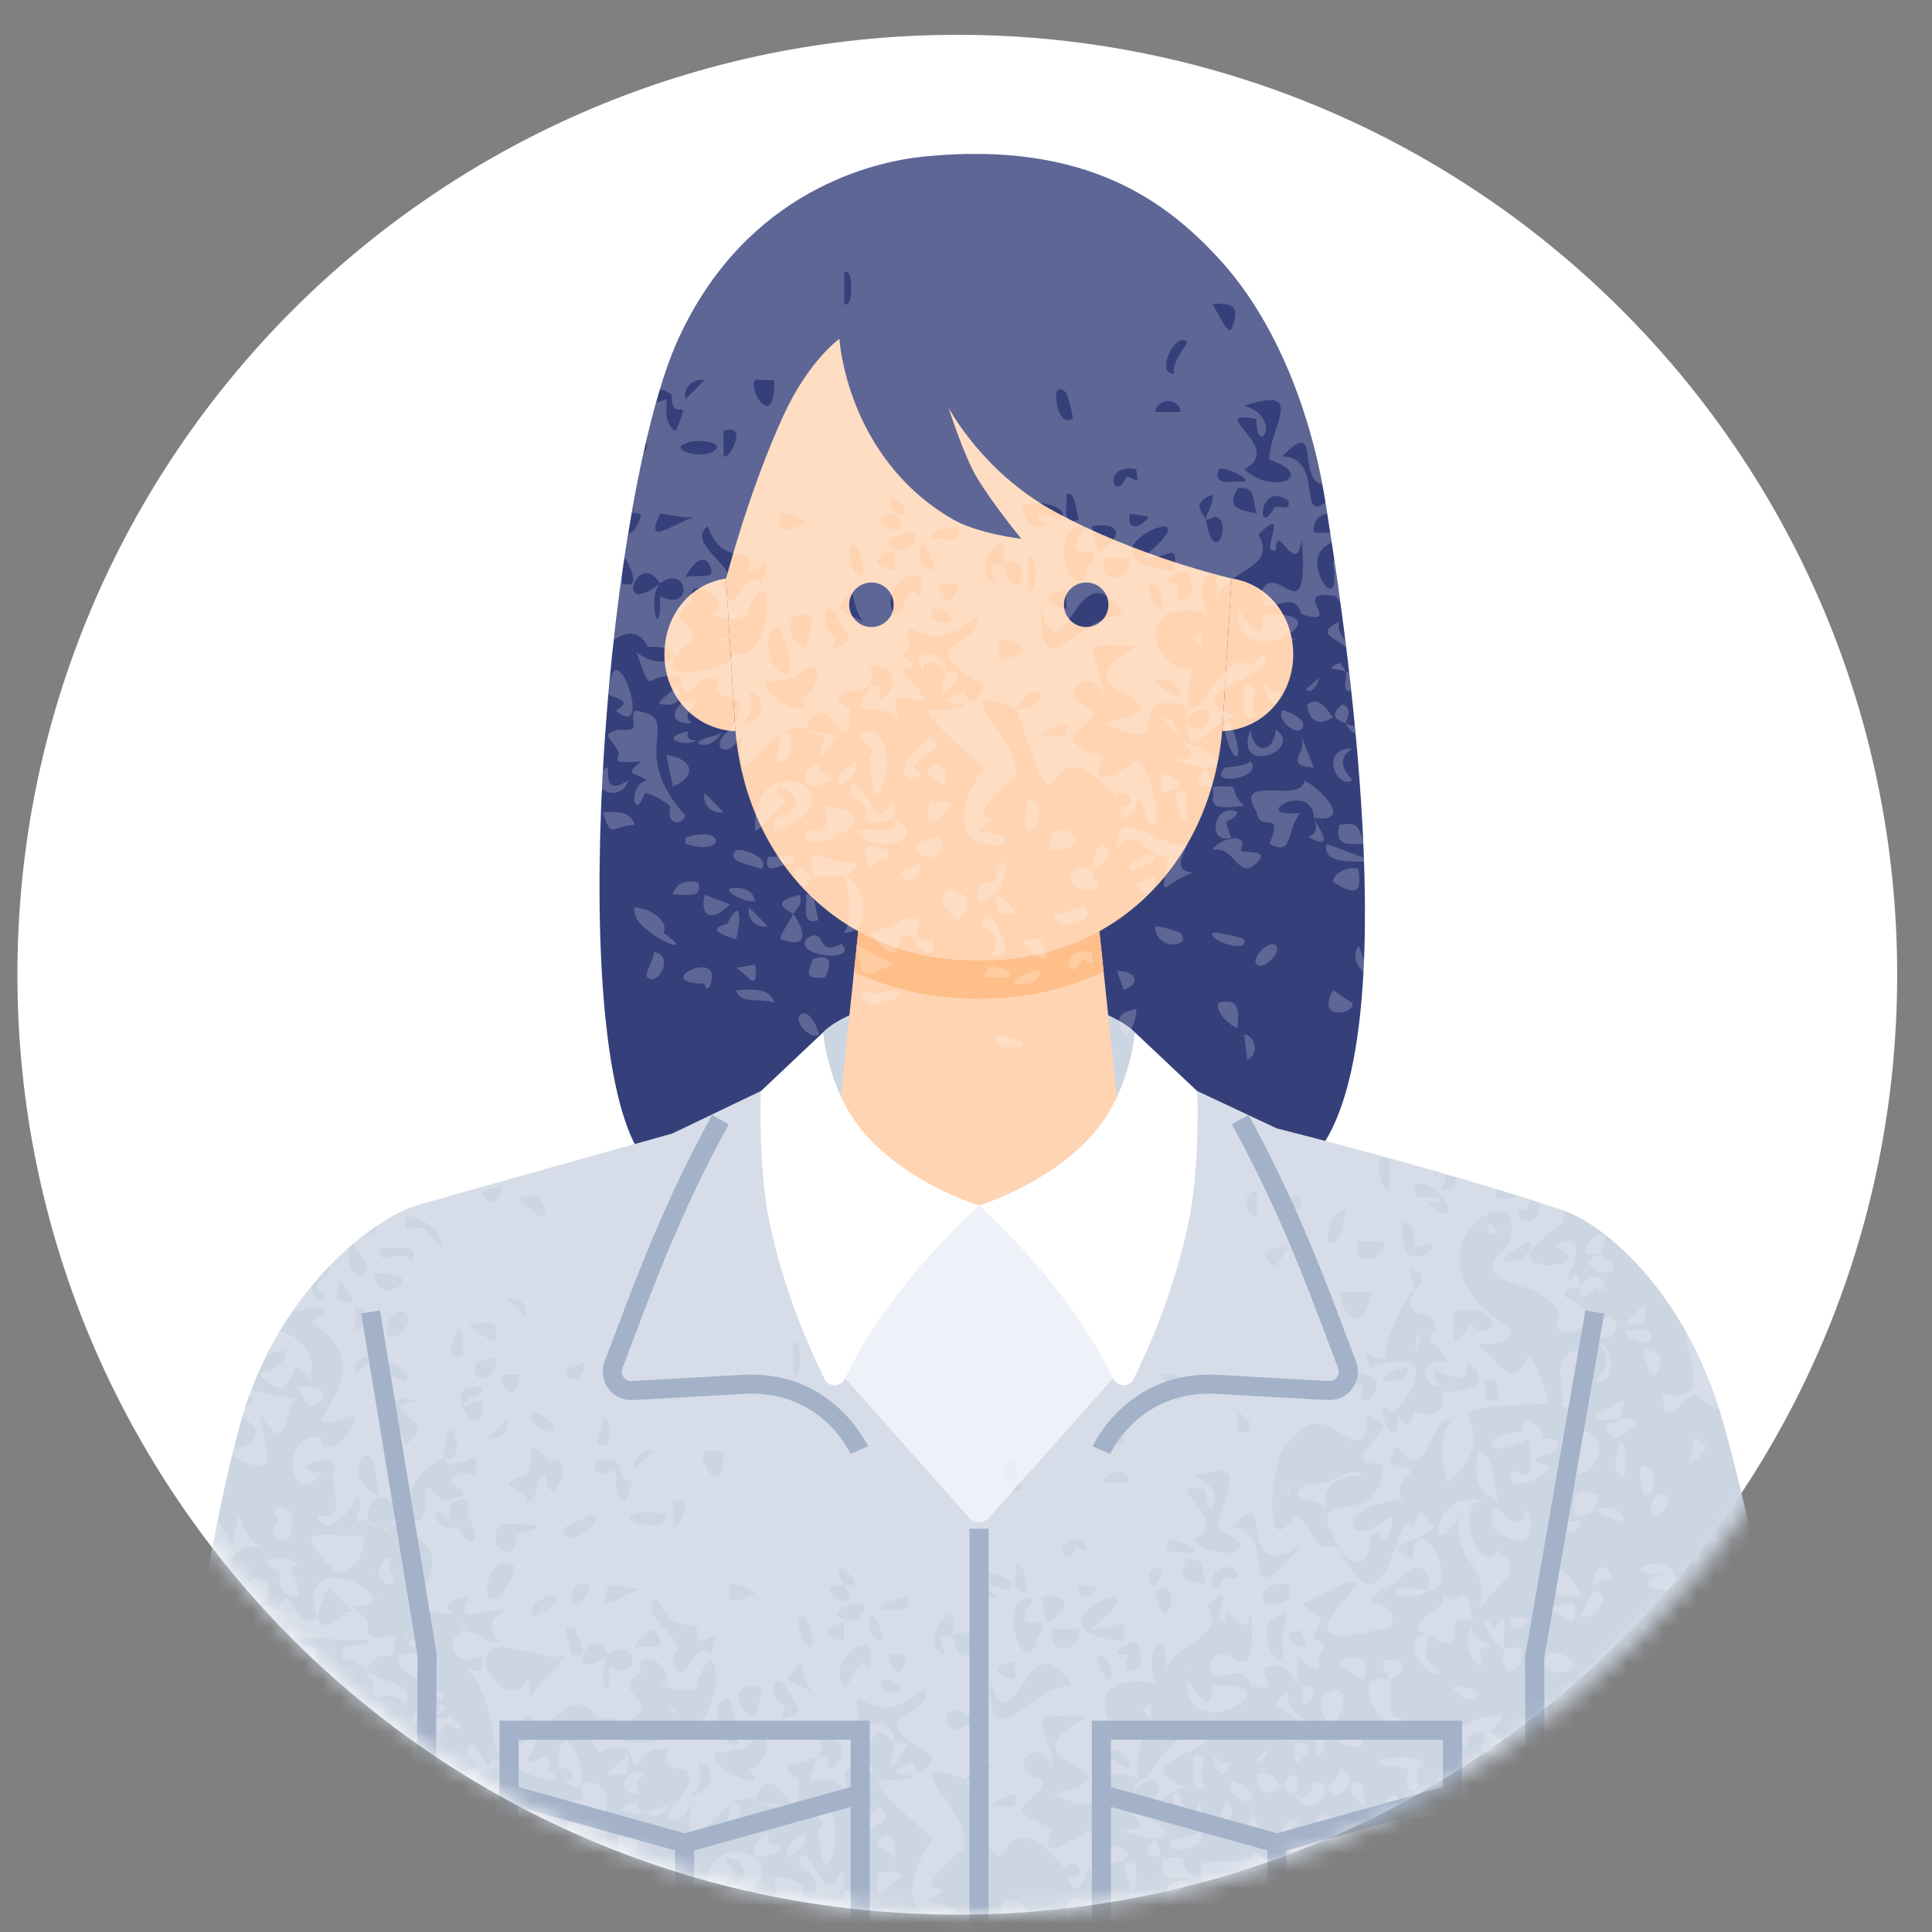 <svg width="111" height="111" viewBox="0 0 111 111" fill="none" xmlns="http://www.w3.org/2000/svg">
<rect x="0" y="0" width="111" height="111" fill="#808080" stroke="none"/>
<path d="M109 56C109 85.823 84.823 110 55 110C25.177 110 1 85.823 1 56C1 26.177 25.177 2 55 2C84.823 2 109 26.177 109 56Z" fill="white"/>
<mask id="mask0_40000404_7607" style="mask-type:luminance" maskUnits="userSpaceOnUse" x="0" y="0" width="111" height="111">
<path d="M55.515 110.089C85.897 110.089 110.526 85.445 110.526 55.045C110.526 24.644 85.897 0 55.515 0C25.132 0 0.503 24.644 0.503 55.045C0.503 85.445 25.132 110.089 55.515 110.089Z" fill="white"/>
</mask>
<g mask="url(#mask0_40000404_7607)">
<path d="M69.955 14.782C73.374 18.45 75.365 23.867 76.155 28.874C76.93 33.782 80.849 57.878 76.145 65.554C73.117 70.495 67.022 72.897 56.406 72.897C46.717 72.897 39.105 71.254 36.378 65.554C32.539 57.529 34.943 28.206 38.999 19.415C42.913 10.934 50.24 9.281 53.065 8.997C62.478 8.052 67.047 11.662 69.955 14.782Z" fill="#35407A"/>
<path d="M46.506 63.922C46.134 62.186 47.292 59.311 47.292 59.311C47.292 59.311 49.075 57.102 56.416 57.102C63.294 57.102 65.202 59.311 65.202 59.311C65.202 59.311 66.588 62.335 66.136 64.222C65.35 67.512 62.272 70.46 56.237 70.46C49.696 70.46 47.147 66.919 46.506 63.922Z" fill="#CCD5E2"/>
<path d="M64.41 65.328L62.816 50.211H49.658L48.063 65.328C47.804 67.781 52.101 69.39 56.357 69.365C60.53 69.341 64.664 67.733 64.41 65.328Z" fill="#FFD4B3"/>
<path d="M49.065 55.83C51.169 56.829 53.55 57.379 56.114 57.379H56.36C58.924 57.379 61.304 56.829 63.408 55.829L62.816 50.211H49.658L49.065 55.83Z" fill="#FFBF8B"/>
<path d="M56.118 16.384C41.291 16.565 41.713 33.27 41.713 33.27L42.236 41.783C42.24 41.849 42.248 41.913 42.254 41.978C42.873 49.247 48.106 55.246 56.237 55.185C64.368 55.246 69.6 49.247 70.219 41.978C70.225 41.913 70.233 41.849 70.238 41.783L70.76 33.27L70.833 32.094C71.098 27.777 66.772 16.254 56.118 16.384Z" fill="#FFD4B3"/>
<path d="M74.3 37.654C74.324 35.479 72.953 33.579 70.76 33.234L70.238 41.815C70.233 41.881 70.225 41.946 70.219 42.011C72.546 41.904 74.273 40.007 74.3 37.654Z" fill="#FFD4B3"/>
<path d="M38.173 37.654C38.149 35.479 39.521 33.579 41.713 33.234L42.236 41.815C42.24 41.881 42.248 41.946 42.254 42.011C39.928 41.904 38.2 40.007 38.173 37.654Z" fill="#FFD4B3"/>
<path d="M62.406 36.025C63.113 36.025 63.685 35.452 63.685 34.745C63.685 34.038 63.113 33.465 62.406 33.465C61.7 33.465 61.127 34.038 61.127 34.745C61.127 35.452 61.7 36.025 62.406 36.025Z" fill="#35407A"/>
<path d="M50.067 36.025C50.774 36.025 51.347 35.452 51.347 34.745C51.347 34.038 50.774 33.465 50.067 33.465C49.361 33.465 48.788 34.038 48.788 34.745C48.788 35.452 49.361 36.025 50.067 36.025Z" fill="#35407A"/>
<path d="M54.72 29.824C56.17 30.668 58.677 30.955 58.677 30.955C58.677 30.955 57.021 28.939 56.117 27.419C55.35 26.128 54.496 23.421 54.496 23.421C54.496 23.421 56.411 27.09 60.52 29.35C65.311 31.986 70.76 33.235 70.76 33.235C70.76 33.235 73.734 15.387 55.77 15.387C38.658 15.387 41.713 33.269 41.713 33.269C41.713 33.269 43.007 28.238 45.011 23.874C46.463 20.709 48.227 19.465 48.227 19.465C48.227 19.465 48.615 26.268 54.72 29.824Z" fill="#35407A"/>
<path d="M88.071 91.648C88.071 91.648 89.676 69.491 89.675 69.49C82.81 67.2 73.355 64.831 73.355 64.831L68.773 62.68C68.773 62.68 61.684 69.282 56.35 69.258C51.016 69.282 43.727 62.68 43.727 62.68L38.62 65.128C38.62 65.128 24.528 69.06 23.854 69.293C23.853 69.293 24.63 91.648 24.63 91.648L23.609 128.982L23.349 165.863C23.342 166.878 24.163 167.704 25.177 167.704H87.524C88.538 167.704 89.359 166.878 89.351 165.863L89.091 128.982L88.071 91.648Z" fill="#CCD5E2"/>
<path d="M47.7 65.754L48.553 79.188L55.704 87.22C55.994 87.547 56.505 87.547 56.795 87.22L63.947 79.188L64.795 65.82C62.323 67.52 59.004 69.273 56.25 69.26C53.417 69.273 49.97 67.201 47.7 65.754Z" fill="#EAEFF6"/>
<path d="M65.202 59.312L68.773 62.679C68.817 62.742 68.93 67.168 68.284 70.25C67.478 74.089 66.09 77.254 65.13 79.226C64.884 79.731 64.186 79.693 63.947 79.185C61.417 73.81 56.25 69.26 56.25 69.26C56.25 69.26 60.685 67.908 63.136 64.741C64.965 62.378 65.202 59.312 65.202 59.312Z" fill="white"/>
<path d="M47.292 59.312L43.727 62.679C43.682 62.742 43.569 67.168 44.216 70.25C45.022 74.089 46.41 77.254 47.37 79.226C47.615 79.731 48.314 79.693 48.553 79.185C51.083 73.81 56.249 69.26 56.249 69.26C56.249 69.26 51.814 67.908 49.363 64.741C47.535 62.378 47.292 59.312 47.292 59.312Z" fill="white"/>
<path d="M13.854 81.625C11.654 89.345 8.215 110.863 7.869 128.759C7.704 137.258 22.207 140.598 23.395 133.788L27.035 101.571L31.662 81.938C32.738 76.847 33.757 66.299 23.854 69.291C21.669 69.951 16.055 73.905 13.854 81.625Z" fill="#CCD5E2"/>
<path d="M98.975 81.63C101.175 89.35 105.4 109.376 104.921 127.869C104.701 136.367 90.155 138.261 88.967 131.45L85.794 101.576L81.365 82.781C80.288 77.69 79.773 66.501 89.675 69.493C91.86 70.153 96.774 73.91 98.975 81.63Z" fill="#CCD5E2"/>
<g style="mix-blend-mode:overlay" opacity="0.2">
<path d="M79.86 96.502C80.087 97.579 79.464 98.904 80.587 98.697C79.881 100.321 77.001 95.92 79.86 96.502ZM79.496 95.409C79.344 95.886 79.802 96.227 79.86 96.502C81.071 95.965 80.656 95.161 79.496 95.409ZM74.714 99.254C76.081 99.112 73.661 98.439 74.019 97.233C72.229 98.124 74.519 98.166 74.714 99.254ZM68.914 95.74C68.937 95.742 68.961 95.741 68.984 95.745C68.982 95.698 68.941 95.734 68.914 95.74ZM92.991 81.538C92.757 81.989 91.64 81.696 92.808 82.625C93.685 82.258 94.936 81.286 92.991 81.538ZM74.569 101.245C75.338 100.626 75.461 99.981 74.388 100.152C74.514 100.348 74.148 101.154 74.569 101.245ZM77.671 102.342C77.44 103.237 78.175 103.468 78.401 103.802C78.286 101.837 78.226 102.751 77.671 102.342ZM69.281 102.703C68.508 101.898 69.887 100.653 68.554 100.883C68.696 101.431 68.098 103.157 69.281 102.703ZM74.389 100.152C74.291 99.894 74.175 99.719 74.053 99.598C72.869 100.112 74.19 99.88 74.389 100.152ZM68.183 104.894C68.35 104.394 67.678 102.607 67.461 103.074C67.295 103.575 67.966 105.361 68.183 104.894ZM68.913 105.262C68.563 105.597 67.51 105.577 67.456 105.63C66.326 106.737 69.761 106.255 68.913 105.262ZM66.728 106.721C66.678 106.692 66.482 105.827 66.363 105.626C65.122 106.824 66.679 106.64 66.728 106.721ZM68.205 95.922C68.329 96.004 68.404 95.948 68.501 95.868C68.4 95.892 68.301 95.91 68.205 95.922ZM69.663 96.856C69.614 98.89 68.722 97.143 68.188 96.503C67.922 100.66 74.984 96.501 69.663 96.856ZM74.206 101.984C73.55 102.533 73.657 102.831 74.388 103.072C74.333 103.039 74.909 102.256 74.206 101.984ZM75.663 100.88C76.401 100.548 76.097 99.441 75.486 99.424C75.486 99.424 75.663 100.88 75.663 100.88ZM75.882 97.641C75.83 97.7 76.032 99.138 76.569 99.053C77.718 97.83 77.127 96.242 75.882 97.641ZM76.944 95.412C76.93 95.785 78.184 96.436 78.401 96.502C78.31 96.256 79.05 94.613 76.944 95.412ZM74.755 96.869C74.755 96.869 74.933 97.96 74.933 97.96C75.634 97.485 75.783 96.659 74.755 96.869ZM72.2 101.98C72.099 102.051 72.385 103.618 73.659 102.707C73.425 102.558 72.979 101.428 72.2 101.98ZM77.671 106.718C77.389 105.689 76.637 106.381 75.847 106.36C76.129 107.389 76.882 106.697 77.671 106.718ZM72.109 101.103C72.446 101.513 72.881 100.651 72.84 100.474C72.574 100.718 72.333 100.95 72.109 101.103ZM68.55 107.813C67.413 106.769 68.759 106.636 66.728 106.721C67.06 107.271 65.923 108.191 68.55 107.813ZM75.501 102.368C75.43 102.411 75.429 103.681 74.388 103.072C75.268 104.867 77.143 102.375 75.501 102.368ZM76.212 102.707C76.978 103.929 78.263 101.849 76.949 101.612C77.053 102.258 76.405 102.438 76.212 102.707ZM74.753 104.535C72.872 104.461 73.832 106.916 74.753 106.353C74.83 106.305 73.532 105.34 74.753 104.535ZM76.939 104.536C76.163 104.365 75.807 103.908 75.482 104.893C75.702 104.782 77.273 105.197 76.939 104.536ZM76.944 100.147C79.916 101.331 76.903 97.433 77.617 99.747C77.468 99.924 76.791 99.524 76.944 100.147ZM75.482 110.003C75.102 109.09 75.158 108.701 74.025 108.913C73.736 110.172 74.531 110.033 75.482 110.003ZM85.696 103.068L84.605 101.977C84.485 102.667 85.031 103.192 85.696 103.068ZM84.237 111.098L83.146 110.006C83.023 110.672 83.547 111.218 84.237 111.098ZM84.573 105.229C84.519 105.285 83.11 104.779 83.144 105.623C87.456 106.624 83.783 100.628 84.573 105.229ZM85.649 99.459C88.625 96.972 80.075 100.246 84.293 100.361C83.975 99.41 86.01 99.041 84.954 100.528C87.082 101.384 87.711 101.281 85.649 99.459ZM64.957 104.115C66.103 105.14 65.324 105.016 64.48 105.223C67.869 106.335 67.629 104.814 64.957 104.115ZM81.32 104.351C81.25 104.591 82.645 104.292 81.684 105.623C83.534 105.534 82.711 102.751 81.32 104.351ZM95.849 89.99C94.445 89.499 93.238 90.454 95.548 90.48C92.797 91.133 97.761 92.264 95.849 89.99ZM73.294 110.006C72.944 111.371 75.375 110.881 76.21 111.098L73.294 110.006ZM28.365 110.782C26.599 114.818 29.311 110.341 29.886 109.645C28.718 109.183 26.782 110.39 28.365 110.782ZM29.159 113.289C29.159 113.289 28.793 115.112 28.793 115.112C29.733 115.613 30.4 112.784 29.159 113.289ZM96.903 76.572C96.501 76.945 98.754 80.909 95.542 80.081C95.501 82.045 96.355 80.74 97.368 80.078C98.151 80.689 98.578 80.949 98.778 80.973C98.258 79.317 97.614 77.853 96.903 76.572ZM98.094 92.127C98.06 92.041 97.013 92.446 97.733 91.396C95.109 91.961 98.586 93.392 98.094 92.127ZM98.459 97.962L97.368 99.053C98.552 99.175 98.581 99.147 98.459 97.962ZM97.373 82.633L97.007 84.092C97.873 83.649 98.523 83.026 97.373 82.633ZM86.421 107.46L85.335 106.723C85.124 107.75 85.858 108.661 86.421 107.46ZM65.268 110.01C64.139 110.549 60.947 107.347 61.26 110.37C62.342 108.668 62.882 110.897 64.175 110.736C63.734 113.585 63.796 112.285 65.638 111.649C64.187 111.596 65.394 110.13 65.268 110.01ZM62.347 119.496C61.333 119.682 61.155 120.032 61.626 120.953C61.893 121.278 62.444 119.98 62.347 119.496ZM63.441 111.831C63.203 112.05 62.271 112.194 62.353 112.377C62.746 113.259 63.558 112.73 63.441 111.831ZM64.903 115.122C64.856 115.063 63.559 114.664 63.445 114.755C63.443 116.131 65.598 115.989 64.903 115.122ZM64.908 108.544C65.569 108.875 65.155 107.312 65.267 107.088C63.998 106.744 64.915 107.968 64.908 108.544ZM63.662 102.794C63.993 102.654 64.483 103.581 64.93 104.089C64.491 103.481 64.695 102.5 63.662 102.794ZM73.659 112.193C74.878 112.953 75.346 112.942 75.116 111.468C74.903 111.239 73.667 111.546 73.659 112.193ZM63.814 105.992C63.814 105.992 63.814 107.086 63.813 107.086C65.155 106.799 65.158 106.279 63.814 105.992ZM72.014 106.358C71.925 107.785 67.784 105.874 69.281 108.182C69.444 109.453 70.865 107.89 70.011 110.007C71.413 110.75 70.94 109.249 71.773 108.233C68.625 108.525 72.447 106.278 72.566 108.511C74.893 108.825 72.978 106.856 72.014 106.358ZM68.549 115.486C68.436 115.38 66.925 115.029 66.73 115.12C66.493 115.582 68.895 116.35 68.549 115.486ZM63.445 110.736C62.883 110.422 61.725 111.258 61.986 111.463C62.173 111.609 63.37 111.163 63.445 110.736ZM72.206 109.599C73.571 110.309 73.192 109.631 72.564 108.546C72.855 109.2 72.578 109.523 72.206 109.599ZM61.625 118.401C62.721 118.027 62.275 117.27 61.257 117.31L61.625 118.401ZM67.096 119.131C66.829 119.585 67.687 120.441 68.183 120.591C68.211 119.645 68.356 118.836 67.096 119.131ZM78.215 104.532C79.087 105.708 79.269 105.088 78.401 103.802C78.407 103.905 78.037 104.292 78.215 104.532ZM89.708 80.804C93.105 81.326 90.11 79.024 90.796 77.563C88.763 77.901 90.099 79.732 89.708 80.804ZM88.981 89.934C89.059 91.787 89.222 91.671 90.799 91.757C91.043 91.367 89.275 89.566 88.981 89.934ZM90.438 92.125C90.438 92.125 88.616 92.302 88.616 92.303C89.444 92.443 90.856 94.159 90.438 92.125ZM91.532 76.428C91.675 76.54 91.896 76.572 91.621 76.744C93.562 77.575 93.035 74.175 91.532 76.428ZM91.168 72.046C91.236 72.135 91.764 71.965 91.897 72.048C93.078 69.992 90.608 71.311 91.168 72.046ZM91.533 79.347C92.79 79.646 92.876 77.603 91.898 77.204C92.372 77.784 92.584 78.683 91.533 79.347ZM91.167 82.268C90.197 82.052 89.088 82.441 90.073 83.363C89.865 86.526 93.425 83.093 91.167 82.268ZM91.536 91.027L92.626 90.659C92.253 89.562 91.496 90.009 91.536 91.027ZM95.907 86.098C95.954 85.782 95.211 85.891 95.184 85.918C94.398 86.688 95.208 87.998 95.907 86.098ZM94.454 77.523C94.357 78.007 94.908 79.305 95.175 78.981C95.646 78.06 95.47 77.71 94.454 77.523ZM94.447 74.968L93.356 76.059C94.54 76.181 94.568 76.153 94.447 74.968ZM90.44 87.011C91.568 87.221 91.523 86.836 91.897 85.921C90.718 85.491 90.345 85.626 90.44 87.011ZM80.34 77.502C80.32 77.505 80.302 77.509 80.281 77.512C80.288 77.555 80.327 77.531 80.34 77.502ZM81.34 76.71C81.468 77.083 81.22 77.248 81.379 77.638C81.378 77.034 81.921 76.797 81.34 76.71ZM88.981 95.044C88.296 95.732 89.359 96.569 90.437 95.768C90.438 95.144 89.22 94.803 88.981 95.044ZM92.996 83C92.825 83.566 92.545 84.856 93.352 84.821C93.226 84.626 93.685 82.615 92.996 83ZM91.534 81.357C91.762 81.747 92.562 81.481 92.991 81.538C93.964 79.431 92.517 81.038 91.534 81.357ZM93.356 87.374C93.178 86.673 92.549 86.552 91.899 86.651C91.522 86.827 92.881 87.522 93.356 87.374ZM62.48 105.162C62.525 105.084 62.577 105.083 62.48 105.162ZM91.9 102.707L91.899 103.8C93.374 103.524 93.285 103.126 91.9 102.707ZM94.813 76.43C94.813 76.43 93.358 76.431 93.357 76.432C93.13 76.792 95.343 77.885 94.813 76.43ZM70.744 102.342C70.38 102.792 71.485 103.78 71.833 103.435C72.395 102.877 70.803 102.269 70.744 102.342ZM90.8 98.69C91.152 97.61 89.931 98.057 89.345 97.964C88.994 99.044 90.215 98.597 90.8 98.69ZM90.802 87.381C90.802 87.381 89.345 87.381 89.345 87.381C89.363 88.044 90.668 88.349 90.802 87.381ZM91.608 73.962C92.928 74.625 91.946 72.422 90.803 73.873C90.469 74.925 91.693 74.35 91.608 73.962ZM89.605 99.676C89.189 99.937 88.509 99.507 88.616 100.148C91.116 100.885 90.208 97.45 89.605 99.676ZM91.539 91.392L90.803 92.849C91.302 93.231 93.018 91.607 91.539 91.392ZM91.897 73.143C91.961 73.07 93.735 73.197 91.897 72.048C90.681 72.716 91.456 72.571 91.897 73.143ZM92.264 100.52L91.167 100.52C91.712 102.066 92.176 102.213 92.264 100.52ZM94.812 84.46C93.831 83.607 94.357 85.34 94.454 85.917C95.242 85.938 95.092 84.702 94.812 84.46ZM76.886 112.156C76.65 112.332 76.059 111.977 76.213 112.558C78.986 113.017 75.908 109.889 76.886 112.156ZM77.306 108.546L76.945 110.006C77.136 110.247 78.31 108.925 77.306 108.546ZM70.374 115.848C69.995 115.474 68.912 116.572 69.283 116.939C69.662 117.313 70.745 116.215 70.374 115.848ZM68.36 110.373C68.887 109.187 66.956 109.773 66.73 110.367C68.023 110.041 68.183 112.169 69.281 111.097C70.138 110.259 68.475 110.604 68.36 110.373ZM79.128 114.753L78.038 114.932C78.512 115.632 79.338 115.782 79.128 114.753ZM78.762 108.911C78.93 106.331 74.086 108.574 77.306 108.547C77.358 108.136 78.563 108.541 78.762 108.911ZM79.493 112.377L78.402 112.198C78.192 113.227 79.018 113.078 79.493 112.377ZM71.732 98.19C72.081 98.125 72.021 98.15 71.732 98.19ZM71.641 98.208C71.484 98.223 71.243 98.194 71.114 98.316C71.337 98.269 71.509 98.234 71.641 98.208ZM81.375 101.675C83.756 100.476 75.688 101.055 80.96 101.616C80.366 103.153 81.888 103.395 81.375 101.675ZM70.608 101.215C70.298 101.399 69.873 101.076 69.657 100.689C69.775 101.891 70.541 102.528 70.608 101.215ZM68.92 103.438C67.878 106.194 72.081 104.622 70.381 103.439C70.21 104.934 69.035 104.778 68.92 103.438ZM68.185 108.185C66.807 107.503 66.364 110.123 67.822 109.641C67.21 108.202 67.754 109.025 68.185 108.185ZM68.555 120.958C68.555 120.958 68.732 122.414 68.733 122.414C69.47 122.082 69.167 120.975 68.555 120.958ZM83.869 87.013C83.405 90.241 85.632 89.275 84.969 92.487C86.287 90.651 87.687 90.228 86.047 89.101C84.915 90.698 83.373 86.079 85.329 86.284C82.188 85.262 81.924 90.378 83.869 87.013ZM85.878 93.585C84.582 91.766 85.624 94.614 86.425 94.677C86.282 93.887 86.809 92.08 85.878 93.585ZM87.38 95.425C87.78 94.134 86.972 94.912 86.425 94.677C86.183 95.75 86.677 96.659 87.38 95.425ZM83.508 96.871C83.532 97.56 85.079 98.032 84.964 97.237C84.881 97.153 83.794 96.832 83.508 96.871ZM84.59 93.268C84.511 93.494 84.007 94.364 84.581 95.192C85.579 96.632 84.973 94.777 85.021 94.717C86.737 94.297 84.249 94.726 84.59 93.268ZM87.52 87.374C86.252 87.8 85.719 85.254 85.696 87.742C89.233 90.423 87.565 84.981 87.52 87.374ZM87.883 93.033L86.792 92.854C86.582 93.883 87.408 93.734 87.883 93.033ZM82.048 93.947C80.489 93.636 81.484 96.373 82.778 96.133C81.376 95.064 82.132 94.485 82.048 93.947ZM81.683 113.656C81.614 113.614 81.839 112.82 80.593 112.927C80.37 114.106 81.022 113.48 81.683 113.656ZM80.95 108.546C81.004 108.185 80.917 105.855 80.498 107.713C78.483 107.888 80.071 108.392 80.95 108.546ZM84.97 83.363C84.647 84.643 84.764 85.64 86.057 86.282C85.889 85.433 85.831 83.631 84.97 83.363ZM79.499 104.166L80.589 103.798C80.216 102.702 79.459 103.148 79.499 104.166ZM88.977 84.273C87.256 83.741 89.11 83.63 89.341 83.356C90.018 82.553 88.658 82.678 88.614 82.633C88.579 81.705 87.195 80.97 87.52 82.267C84.524 82.455 85.657 84.073 87.878 82.575C87.808 83.429 88.385 85.578 86.967 84.463C86.118 85.775 88.643 85.224 88.977 84.273ZM84.602 93.216C84.359 90.129 83.714 92.955 82.778 91.392C83.675 92.677 80.062 93.169 82.048 93.947C85.129 95.675 82.232 92.155 84.602 93.216ZM72.562 105.625L71.835 103.805C72.234 104.823 70.736 105.478 72.562 105.625ZM14.201 91.392C14.001 91.684 13.215 91.713 13.474 92.486C17.422 92.118 14.281 89.378 14.201 91.392ZM16.706 93.953C16.58 94.219 16.512 94.556 15.661 94.312C16.147 94.667 17.574 94.628 16.706 93.953ZM16.129 95.614C15.907 95.394 15.963 95.062 16.14 94.802C14.944 95.243 15.505 95.392 16.129 95.614ZM15.294 89.022C13.104 88.105 14.215 85.327 13.291 88.836C12.999 88.218 12.738 87.718 12.511 87.329C12.428 87.731 12.346 88.147 12.262 88.572C12.299 88.657 12.337 88.744 12.377 88.835C12.324 88.821 12.272 88.807 12.22 88.793C12.09 89.464 11.959 90.158 11.828 90.878C12.777 90.62 13.597 88.171 15.294 89.022ZM11.652 95.041C12.645 94.809 13.007 93.356 12.017 93.219C12.017 93.219 11.652 95.042 11.652 95.041ZM17.099 80.333C16.761 80.335 15.44 80.139 14.455 79.827C14.404 79.962 14.351 80.096 14.302 80.234C14.569 80.276 14.687 80.416 14.2 80.806C14.181 80.821 14.143 80.831 14.096 80.839C14.031 81.038 13.97 81.241 13.909 81.446C15.351 82.172 14.634 83.097 13.443 83.175C13.405 83.328 13.366 83.49 13.327 83.649C16.483 85.362 15.089 82.974 14.932 81.176C16.537 84.082 16.289 80.79 17.099 80.333ZM11.273 94.071C11.279 94.043 11.285 94.014 11.287 93.986C11.282 94.014 11.278 94.043 11.273 94.071ZM16.026 87.377C14.918 88.399 16.982 89.313 16.701 87.59C17.463 86.648 14.919 86.032 16.026 87.377ZM11.28 98.69L11.28 97.232C10.949 97.278 10.77 97.462 10.7 97.683C10.689 97.76 10.677 97.835 10.665 97.912C10.666 98.288 10.919 98.68 11.28 98.69ZM21.386 90.523C21.333 90.504 21.284 90.47 21.237 90.423C21.086 90.582 21.266 90.493 21.386 90.523ZM22.226 91.026C23.322 90.791 21.921 90.316 22.548 89.526C21.801 89.415 21.437 90.653 22.226 91.026ZM19.308 90.297C20.33 90.39 21 89.221 20.951 88.24C18.903 88.374 16.177 87.324 19.308 90.297ZM22.266 88.015C22.567 87.793 21.921 87.76 21.862 87.742C22.049 87.818 22.177 87.911 22.266 88.015ZM16.755 99.06C16.755 99.06 15.298 99.061 15.298 99.061C15.315 99.723 16.62 100.028 16.755 99.06ZM18.214 92.852C19.369 89.609 18.602 91.985 20.169 92.178C19.429 92.326 21.117 92.87 20.222 92.325C24.223 92.197 16.701 88.3 18.214 92.852ZM19.674 94.678C19.651 96.628 19.934 93.81 21.497 96.867C21.193 98.342 22.354 96.68 23.317 97.962C24.194 96.164 19.36 96.642 21.82 95.124C23.16 95.365 22.374 94.248 22.811 93.933C21.984 94.036 20.978 94.517 21.107 93.087C19.751 91.414 18.799 94.534 18.226 92.876C17.022 94.106 16.532 90.398 16.025 92.487C14.72 91.928 15.07 92.166 15.296 93.581C15.191 91.797 16.574 93.116 16.654 93.909C18.068 94.494 24.093 93.857 19.674 94.678ZM17.116 89.927C16.9 89.212 14 89.439 16.026 90.297C16.214 90.622 15.632 91.55 17.116 91.757C17.272 90.447 16.22 90.226 17.116 89.927ZM21.734 87.703C21.725 87.582 21.358 87.559 21.132 87.377C21.33 87.809 21.31 87.673 21.734 87.703ZM17.122 99.603C17.544 100.292 19.409 100.164 18.577 99.424C18.522 99.375 17.222 99.285 17.122 99.603ZM24.782 112.381C27.013 113.517 26.542 108.139 24.418 109.639C26.151 110.098 26.277 111.376 24.782 112.381ZM26.237 105.628C24.834 105.734 25.077 106.328 26.058 107.085L26.237 105.628ZM52.129 114.381C52.931 113.504 52.832 113.073 51.765 112.565C50.673 112.738 51.395 113.978 52.129 114.381ZM25.5 104.777C24.066 104.416 25.474 103.987 25.509 103.437C19.874 101.611 29.645 102.46 26.833 100.853C27.003 100.099 26.936 99.688 28.063 101.612C28.092 100.783 29.013 101.101 29.155 101.609C25.798 101.141 28.55 104.745 25.5 104.777ZM26.239 102.707C26.067 102.758 26.031 102.55 25.787 102.667C23.992 101.606 26.496 104.925 26.239 102.707ZM74.131 85.894C74.075 85.774 74.036 85.555 74.023 85.188C73.856 85.559 73.944 85.767 74.131 85.894ZM22.213 102.002C24.151 99.549 17.143 102.55 21.497 102.706C20.668 101.625 21.272 101.185 22.213 102.002ZM17.121 79.716C17.121 79.716 17.488 80.449 17.485 80.443C17.879 81.693 19.909 79.292 17.121 79.716ZM49.584 115.481C50.839 112.84 48.089 115.061 47.033 115.121C49.417 117.968 48.116 114.341 49.584 115.481ZM51.041 109.643C50.924 109.511 49.735 109.912 49.586 110.187C50.401 111.485 51.7 110.387 51.041 109.643ZM10.558 100.519C10.564 101.093 9.648 102.321 10.917 101.975C10.806 101.755 11.218 100.186 10.558 100.519ZM16.023 97.958C16.157 97.239 15.024 97.748 14.566 97.597C13.322 99.035 15.539 97.852 16.023 97.958ZM9.463 112.198C9.364 112.849 9.485 113.478 10.186 113.656C10.334 113.181 9.64 111.821 9.463 112.198ZM16.082 76.465C15.863 76.83 15.651 77.21 15.447 77.603C15.443 77.669 15.435 77.736 15.424 77.802C17.538 76.921 15.849 79.118 14.873 78.806C14.866 78.822 14.858 78.837 14.852 78.852C17.397 81.66 16.267 76.705 17.822 79.351C18.22 77.712 17.378 76.906 16.082 76.465ZM18.214 96.137C17.766 94.919 18.79 94.459 17.12 94.677C18.959 95.1 16.85 98.111 16.427 96.866C16.338 98.443 17.536 97.475 17.793 96.799C19.289 98.038 20.743 96.288 18.214 96.137ZM21.951 91.791C21.914 91.736 21.875 91.682 21.833 91.629C21.833 91.743 21.819 91.831 21.951 91.791ZM13.838 100.884C13.68 101.04 14.299 102.276 14.206 102.705C15.357 102.738 14.535 99.977 13.838 100.884ZM14.564 96.503C12.817 96.101 13.425 98.006 14.566 97.597C14.606 97.241 14.546 96.862 14.564 96.503ZM29.522 107.816C29.522 107.816 29.886 107.09 29.886 107.09C28.653 106.671 28.099 108.063 29.522 107.816ZM48.853 118.582C48.208 118.178 47.408 118.942 46.669 118.401C46.368 119.751 48.482 119.152 48.853 118.582ZM31.71 107.086C31.003 107.314 30.238 107.44 29.522 107.816C29.202 109.756 31.323 107.468 31.71 107.086ZM38.847 114.602C37.509 114.944 38.821 115.313 39.366 115.483C39.675 114.231 39.652 113.07 38.847 114.602ZM24.419 114.386L25.509 114.017C25.136 112.921 24.379 113.368 24.419 114.386ZM18.579 102.707L20.038 103.433C19.57 102.383 19.758 101.94 18.579 102.707ZM15.662 103.798L18.203 103.417C17.475 102.38 18.47 102.825 18.579 102.707C17.71 99.564 18.382 103.223 15.662 103.798ZM23.319 108.185C23.406 109.878 23.87 109.73 24.415 108.185L23.319 108.185ZM17.849 113.288C18.47 113.275 19.179 113.478 18.942 112.563C18.438 112.451 17.972 112.76 17.849 113.288ZM19.673 107.813C21.361 108.013 20.444 105.766 19.674 106.36C19.616 106.404 20.148 107.33 19.673 107.813ZM39.371 118.405C39.583 119.264 40.796 118.843 41.559 119.128C41.278 118.195 40.172 118.396 39.371 118.405ZM93.995 104.832C92.03 105.335 94.844 105.174 95.178 105.077C94.065 104.613 94.444 102.078 93.995 104.832ZM23.43 94.206C23.468 94.133 23.502 94.055 23.532 93.972C23.284 93.905 23.326 93.991 23.43 94.206ZM88.253 103.436L89.343 102.345C88.678 102.222 88.132 102.746 88.253 103.436ZM101.278 91.324C101.239 91.129 101.199 90.931 101.159 90.739C100.165 91.159 100.229 92.046 101.278 91.324ZM74.749 119.139L73.663 118.403C72.595 120.277 75.101 119.731 74.749 119.139ZM75.845 117.669L75.122 115.847C74.667 116.654 75.152 117.248 75.845 117.669ZM83.874 111.468C83.887 112.089 83.687 112.796 84.6 112.56C84.587 111.939 84.787 111.232 83.874 111.468ZM84.237 115.112C84.109 112.652 81.996 113.671 81.708 113.661C84.906 114.272 81.919 115.248 84.237 115.112ZM86.857 103.155C85.775 104.94 86.98 104.179 87.882 103.795C88.586 103.002 86.907 103.108 86.857 103.155ZM23.322 93.947C23.228 93.921 23.123 93.916 23.014 93.918C23.101 93.92 23.201 93.929 23.322 93.947ZM22.227 99.787C22.967 98.692 18.976 97.727 19.672 99.603C21.985 98.151 20.63 100.651 22.227 99.787ZM25.01 97.289C25.121 97.469 25.235 97.646 25.352 97.818C25.524 97.352 25.648 97.013 25.01 97.289ZM23.014 93.918C22.933 93.916 22.866 93.922 22.811 93.934C22.88 93.925 22.948 93.92 23.014 93.918ZM25.164 98.438C25.331 98.399 25.495 98.324 25.638 98.22C25.323 97.649 25.265 97.956 25.164 98.438ZM18.575 107.817C18.5 107.742 16.748 108.541 16.758 108.907C17.232 109.752 19.052 108.293 18.575 107.817ZM24.364 96.633C24.376 97.612 23.012 99.32 24.454 99.087C24.646 99.497 25.005 100.292 25.51 99.055C26.711 99.575 26.77 99.408 25.899 98.555C23.535 99.77 25.408 93.927 22.933 95.115C22.578 95.962 24.247 96.495 24.364 96.633ZM24.985 94.628C24.933 94.715 24.922 94.811 24.968 94.919C24.971 94.811 24.976 94.715 24.985 94.628ZM23.654 94.714C23.819 94.577 23.931 94.421 23.933 94.284C23.469 94.181 23.413 94.308 23.654 94.714ZM26.439 93.18C26.494 93.192 26.549 93.203 26.602 93.217C26.52 93.151 26.388 92.983 26.439 93.18ZM26.736 93.558C26.761 93.478 26.744 93.391 26.669 93.292C26.372 93.271 26.6 93.431 26.736 93.558ZM29.306 103.408C29.7 103.484 29.28 104.328 29.883 104.164C30.714 101.536 29.273 103.694 29.113 102.027C27.366 102.429 27.111 104.311 29.306 103.408ZM21.128 103.437C20.855 103.68 20.075 103.761 20.039 103.806C19.4 104.88 22.379 105.023 21.128 103.437ZM26.472 92.697C26.376 92.7 26.283 92.702 26.194 92.703C26.295 92.735 26.388 92.733 26.472 92.697ZM28.28 100.969C28.301 100.864 28.315 100.759 28.321 100.656C28.231 100.794 28.231 100.893 28.28 100.969ZM22.592 106.538C22.503 106.379 24.047 106.296 23.319 105.628C22.628 104.995 22.312 107.398 21.5 106.354L21.5 107.453C22.745 106.945 25.32 108.599 22.592 106.538ZM26.6 95.589C26.648 95.638 26.647 95.63 26.616 95.582C26.606 95.586 26.6 95.589 26.6 95.589ZM50.679 115.482L49.584 115.481C50.006 116.416 50.869 116.639 50.679 115.482ZM56.879 117.31C56.405 117.161 55.045 117.856 55.422 118.032C56.073 118.131 56.701 118.011 56.879 117.31ZM56.843 115.522C56.644 115.37 56.108 115.523 55.787 115.485C55.919 116.066 58.06 117.643 56.843 115.522ZM35.358 104.9L35.727 106.721C37.249 106.054 36.783 105.083 35.358 104.9ZM55.783 121.682C56.099 121.127 54.547 121.106 54.33 120.956C53.976 122.039 55.196 121.59 55.783 121.682ZM53.232 113.288C55.332 113.471 55.088 109.024 54.253 112.137C53.897 112.489 53.228 111.592 53.232 113.288ZM55.419 114.017C55.557 113.956 54.643 113.056 54.33 112.928C54.187 113.898 54.448 114.161 55.419 114.017ZM55.053 117.31C54.277 117.139 53.921 116.682 53.596 117.667C53.816 117.557 55.387 117.971 55.053 117.31ZM54.738 110.415C54.712 110.518 54.693 110.626 54.691 110.736C54.756 110.594 54.768 110.492 54.738 110.415ZM41.194 114.747L40.104 113.656C39.98 114.322 40.504 114.868 41.194 114.747ZM53.967 116.401C55.648 116.9 54.389 114.679 53.953 114.026C52.189 114.947 55.33 114.735 53.967 116.401ZM37.182 104.166C37.424 104.541 38.23 104.194 38.525 103.633C38.137 103.863 37.499 103.867 37.182 104.166ZM38.641 108.178L37.55 107.087C37.43 107.777 37.976 108.301 38.641 108.178ZM36.455 110.002C38.797 110.772 38.797 108.876 36.455 109.645V110.002ZM32.598 104.719C32.766 105.083 31.894 105.436 33.897 105.265C32.923 106.125 33.406 105.806 34.264 106.356C33.104 106.55 33.481 108.915 34.126 107.077C34.59 107.135 35.479 107.681 35.608 107.894C35.279 108.82 36.227 109.066 36.444 108.366C32.988 104.562 36.518 102.745 33.534 102.341C33.17 103.001 34.078 103.587 32.624 103.439C31.494 103.734 32.206 103.868 32.598 104.719ZM34.265 117.669C34.85 118.254 35.887 116.402 34.633 116.212C34.706 116.56 34.064 117.467 34.265 117.669ZM32.44 102.342C34.787 104.318 32.226 97.122 32.056 101.407C32.057 101.591 33.657 101.698 32.44 102.342ZM35.199 115.117C35.552 114.287 34.092 113.629 33.536 113.658C33.132 115.012 37.656 116.839 35.199 115.117ZM40.463 116.943C40.463 116.943 39.372 117.122 39.372 117.122C40.177 117.68 40.624 118.584 40.463 116.943ZM56.154 107.452C56.05 107.909 55.827 108.926 56.154 109.274C56.5 109.641 57.373 107.599 56.154 107.452ZM75.871 93.495C75.923 93.298 75.944 93.146 75.946 93.025C75.912 93.093 75.805 93.716 75.871 93.495ZM43.727 62.68C43.727 62.68 51.017 69.282 56.35 69.258C61.684 69.282 68.773 62.68 68.773 62.68L73.355 64.831C73.355 64.831 77.582 65.891 82.435 67.277C82.425 67.396 82.418 67.522 82.417 67.666C82.529 67.536 82.622 67.437 82.705 67.354C82.838 67.392 82.971 67.431 83.105 67.469C83.034 67.748 82.887 68.124 82.778 68.398C83.444 68.42 83.692 68.068 83.711 67.645C84.475 67.868 85.246 68.096 86.011 68.329C85.619 68.981 86.344 68.969 87.313 68.73C87.517 68.793 87.721 68.857 87.923 68.922C87.821 69.202 87.823 69.721 87.155 69.493C87.297 70.894 88.844 69.857 88.387 69.069C88.824 69.21 89.255 69.35 89.675 69.49C89.728 69.506 89.783 69.525 89.838 69.545C89.897 70.007 89.802 70.457 89.055 70.808C85.292 73.516 92.348 72.853 89.352 71.604C90.641 70.626 90.868 72.161 90.127 73.227C89.959 74.22 90.621 72.524 90.754 73.56C90.857 74.247 90.235 73.892 90.006 74.103C89.297 74.871 91.523 74.486 91.07 75.967C91.072 76.6 88.824 76.926 89.571 75.564C88.901 73.259 83.689 74.129 86.666 71.54C88.245 66.769 79.435 71.734 86.889 76.425C86.471 77.886 83.945 76.56 85.571 77.822C88.353 81.409 87.092 74.475 89.003 80.657C80.209 80.899 87.472 81.181 83.192 85.194C83.122 85.17 82.379 82.519 83.372 81.681C82.328 80.825 81.945 85.547 80.46 83.279C80.085 82.603 79.858 84.109 79.915 84.089C82.476 84.621 79.752 84.801 80.572 86.118C76.452 86.582 77.332 89.215 79.627 87.272C80.391 86.63 79.757 88.407 79.518 88.449C78.028 86.873 79.516 91.072 76.995 89.231C79.992 94.667 80.162 85.743 81.219 87.764C81.609 86.37 81.678 86.875 82.34 87.66C82.389 88.502 78.823 88.614 81.154 89.584C81.277 86.173 84.22 91.265 82.013 91.418C80.279 92.463 78.974 90.627 82.033 91.389C82.374 89.897 81.213 89.558 80.339 90.858C76.557 92.718 80.833 91.519 79.873 93.452C70.474 96.063 83.439 87.767 74.852 92.134C75.248 92.89 76.433 92.451 75.5 93.928C75.252 94.563 76.697 93.931 75.698 95.196C75.894 95.87 75.895 96.445 74.492 95.142C74.791 97.794 74.157 96.049 73.796 95.772C71.024 95.291 74.437 97.6 71.845 96.806C71.356 95.021 69.386 97.511 69.572 95.476C70.42 93.621 72.314 98.204 71.864 92.522C71.523 94.882 70.418 91.287 70.376 93.13C69.339 93.483 71.302 90.369 69.378 92.226C70.544 94.337 67.292 94.155 66.906 96.208C67.377 93.185 65.435 94.683 66.452 96.744C61.571 95.754 63.663 100.653 65.632 99.79C65.562 100.21 64.763 103.052 65.998 101.976C69.109 97.549 68.145 100.96 69.641 99.06C71.149 100.423 63.916 101.196 68.185 102.703C66.624 102.697 65.322 105.723 65.275 103.077C66.69 104.523 67.328 100.851 65.218 102.858C64.796 102.542 66.02 102.444 64.903 101.976C61.459 101.321 64.896 105.171 60.529 103.067C66.582 101.561 56.939 101.578 62.349 98.695C58.077 98.177 60.679 99.386 60.433 101.6C59.842 99.325 57.45 101.79 59.905 102.249C59.981 103.612 56.797 103.74 60.474 105.015C59.41 107.356 61.758 105.573 62.48 105.162C63.938 106.844 63.778 111.497 62.532 107.208C62.433 107.973 61.704 109.377 61.356 107.816C62.655 108.055 61.824 106.469 61.162 107.326C56.567 101.931 58.479 111.702 55.517 102.303C57.991 101.925 56.758 100.173 55.461 102.254C50.618 100.3 56.645 104.751 55.22 106.34C51.329 109.667 55.78 107.673 53.234 109.272C58.391 109.913 49.33 111.951 53.596 105.627C47.846 100.654 51.535 102.972 52.56 101.991C51.498 102.025 50.739 101.845 52.502 101.247C52.88 102.481 53.422 101.408 53.596 100.886C49.034 98.16 53.485 99.067 53.228 96.867C50.153 99.961 48.773 95.872 49.357 98.718C47.91 99.429 50.78 99.569 48.856 99.967C52.486 104.077 47.216 99.521 48.851 103.072C47.187 101.196 45.662 103.584 47.094 100.891C46.492 101.251 44.055 101.378 45.918 102.205C45.918 106.139 44.545 100.359 43.387 103.368C41.305 102.574 39.035 108.534 39.735 103.437C39.203 105.324 37.535 104.588 39.006 103.437C41.007 100.635 37.408 102.381 38.397 100.589C36.594 99.886 36.763 102.869 36.101 100.425C33.893 100.053 34.723 101.871 33.629 98.992C35.498 100.405 36.927 98.575 34.29 98.69C33.437 96.862 31.337 98.57 30.252 101.247C31.106 101.241 31.69 100.228 31.517 101.726C33.638 103.017 26.943 101.708 30.614 99.785C31 99.255 30.126 97.374 29.887 99.787C27.374 102.568 29.397 98.665 26.71 95.74C27.058 95.955 27.925 96.421 27.715 95.15C25.183 96.207 25.565 92.332 28.079 94.319C29.626 94.675 26.992 93.344 29.131 92.504C27.616 92.38 25.992 93.495 26.968 91.761C26.14 91.69 24.972 92.253 26.194 92.703C20.659 92.772 28.431 89.707 22.445 87.562C23.61 86.029 21.105 85.232 21.116 87.27C19.682 87.969 21.29 86.278 20.463 85.945C20.326 86.694 18.709 88.531 18.229 87.1C20.224 87.227 18.736 85.589 19.275 84.168C18.372 83.404 16.472 84.481 18.47 84.63C16.698 87.047 15.847 82.287 18.472 82.576C18.244 83.82 20.366 82.893 20.381 81.263C15.172 83.142 22.981 79.083 17.873 75.96C18.968 75.337 19.022 74.802 17.12 75.333C17.021 75.317 16.933 75.298 16.848 75.279C17.19 74.787 17.541 74.326 17.898 73.895C17.997 74.537 18.265 74.923 18.789 74.481C17.351 73.761 18.899 73.722 18.944 72.778C18.941 72.763 18.939 72.751 18.936 72.735C19.306 72.354 19.675 72.005 20.038 71.686C19.785 74.213 22.207 73.499 20.403 71.683C20.357 71.583 20.341 71.502 20.337 71.428C20.545 71.254 20.75 71.091 20.952 70.937C21.336 70.847 21.73 70.786 21.619 70.455C22.512 69.848 23.296 69.462 23.854 69.293C24.528 69.06 38.62 65.128 38.62 65.128L43.727 62.68ZM19.489 73.51L19.308 74.603C20.831 75.335 20.262 74.378 19.489 73.51ZM56.681 103.749C56.62 103.75 56.562 103.744 56.503 103.739C56.571 103.871 56.587 103.872 56.681 103.749ZM86.059 80.441C86.046 79.82 86.246 79.113 85.333 79.35C85.346 79.97 85.146 80.677 86.059 80.441ZM86.427 72.409C87.091 72.725 88.315 71.85 87.881 71.318C87.818 71.241 86.125 72.272 86.427 72.409ZM56.154 93.584C56.154 93.584 56.154 95.405 56.154 95.405C56.702 95.793 56.701 93.195 56.154 93.584ZM58.338 103.072C57.892 103.14 57.224 103.474 56.879 103.802C57.716 103.641 58.573 104.277 58.338 103.072ZM61.621 96.867C59.002 92.593 58.192 100.875 56.883 96.504C56.81 101.391 59.052 96.768 61.621 96.867C63.94 96.434 62.088 99.405 61.621 96.867ZM58.338 96.502C58.338 96.502 58.335 95.407 58.335 95.407C56.988 95.695 56.995 96.215 58.338 96.502ZM61.984 93.584H60.528C60.037 95.189 62.135 94.985 61.984 93.584ZM64.536 94.312C64.794 92.447 64.099 93.741 62.716 93.579C67.726 89.462 57.755 93.586 64.536 94.312ZM63.445 100.52C63.62 101.18 64.389 101.333 64.904 101.612C64.75 100.692 64.56 100.602 63.445 100.52ZM63.084 95.042C62.935 95.517 63.63 96.877 63.806 96.5C63.905 95.849 63.785 95.221 63.084 95.042ZM68.55 89.199C68.992 88.999 67.296 88.275 67.095 88.474C66.744 89.555 67.963 89.106 68.55 89.199ZM69.281 91.024C69.014 90.348 69.303 89.425 68.189 89.57C67.486 90.761 68.289 90.798 69.281 91.024ZM71.103 90.302C69.373 89.022 69.235 92.597 70.3 90.675C70.546 90.519 71.237 90.954 71.103 90.302ZM73.299 92.858C71.707 93.769 74.196 97.266 73.659 93.947C73.66 93.639 74.43 92.022 73.299 92.858ZM74.022 91.029C73.224 90.866 72.421 91.235 72.566 92.12C73.516 92.151 74.311 92.287 74.022 91.029ZM74.023 93.947C74.299 94.689 74.696 94.511 75.118 94.677C74.871 94.01 74.862 93.267 74.023 93.947ZM84.238 78.251C84.653 80.699 81.278 77.233 82.778 79.713C81.355 79.594 81.746 77.883 83.145 78.251C82.885 77.381 81.692 76.975 82.413 76.428C82.887 75.15 80.283 75.876 81.181 74.428C81.493 73.017 79.302 77.305 79.61 77.961C79.013 78.38 77.831 76.876 78.765 78.618C82.262 77.185 81.728 79.6 80.056 81.128C78.484 79.746 80.439 84.376 80.267 81.26C80.718 82.22 81.126 81.736 81.27 81.097C81.93 81.41 83.264 81.402 82.843 79.917C84.332 80.176 85.984 79.252 84.238 78.251ZM79.497 79.344C80.147 79.443 80.776 79.323 80.954 78.621C80.479 78.473 79.12 79.168 79.497 79.344ZM78.352 79.51C77.469 81.824 80.418 79.316 78.4 78.983C77.024 78.236 77.172 79.914 78.352 79.51ZM78.764 74.24L76.942 74.242C77.289 76.323 78.553 76.336 78.764 74.24ZM81.319 74.238C81.457 73.745 82.239 73.303 80.954 72.778C81.008 73.258 81.359 74.174 81.319 74.238ZM84.42 76.065C85.954 77.442 86.684 74.829 83.507 75.333C83.53 76.529 83.323 78.134 84.42 76.065ZM82.778 68.763C82.809 69.326 82.258 69.029 82.049 69.132C84.415 71.12 82.795 67.668 81.322 68.034C81.076 69.123 81.846 68.727 82.778 68.763ZM81.322 71.688C81.192 71.527 81.433 70.301 80.593 70.224C80.15 74.305 84.153 70.652 81.322 71.688ZM79.856 68.396L79.858 66.575C78.656 65.989 79.331 68.557 79.856 68.396ZM79.492 71.319L78.038 71.316C77.493 72.902 79.771 72.513 79.492 71.319ZM76.212 71.314C77.016 71.938 77.317 69.728 77.303 69.493C76.41 69.761 76.41 70.58 76.212 71.314ZM73.659 83.362C73.046 84.539 72.512 89.924 74.388 87.09C75.885 87.914 74.965 89.165 76.94 88.834C74.524 84.972 79.275 88.36 79.496 84.094C77.179 84.119 78.714 83.409 79.495 81.903C77.811 80.386 78.98 82.051 78.251 82.745C76.671 82.846 75.912 80.168 73.659 83.362ZM73.658 69.49C74.279 69.477 74.988 69.68 74.751 68.765C74.248 68.653 73.781 68.962 73.658 69.49ZM73.286 72.774L74.022 71.687C72.996 71.476 72.085 72.21 73.286 72.774ZM72.196 69.856V68.398C71.228 68.534 71.534 69.839 72.196 69.856ZM71.107 82.266C72.204 82.541 71.97 81.385 71.109 81.173C71.109 81.173 71.107 82.266 71.107 82.266ZM70.742 87.738C73.692 87.863 70.776 93.378 74.752 88.839C70.631 91.204 73.561 84.805 70.742 87.738ZM68.555 88.466C70.094 89.989 72.867 88.928 69.996 87.922C70.034 85.982 72.192 83.653 68.553 84.827C70.875 85.54 69.257 87.948 69.25 85.587C66.173 85.025 71.006 87.285 68.555 88.466ZM66.728 78.986C66.996 79.361 67.57 80.739 67.818 80.44C68.302 79.278 68.069 78.879 66.728 78.986ZM66.363 91.392C66.87 94.342 67.927 91.338 66.872 91.198C65.695 91.851 66.939 90.58 66.725 89.933C65.421 90.474 66.211 90.966 66.363 91.392ZM65.263 94.311C64.58 94.422 63.423 95.111 64.875 95.064C63.956 96.77 66.406 96.005 65.263 94.311ZM64.535 82.995C64.295 82.45 65.346 81.237 65.269 81.176C64.65 80.471 63.39 83.061 64.535 82.995ZM63.447 85.184H64.904C64.769 84.216 63.464 84.521 63.447 85.184ZM63.079 91.208L61.988 91.029C61.778 92.058 62.603 91.909 63.079 91.208ZM61.8 88.919C62.376 88.943 62.518 89.614 62.349 88.474C60.347 88.109 61.053 90.552 61.8 88.919ZM59.797 91.757C59.797 91.757 60.162 93.217 60.162 93.217C61.509 92.516 61.659 91.449 59.797 91.757ZM59.433 91.757C56.903 91.639 58.999 97.005 59.572 94.137C60.996 92.147 57.546 94.433 59.433 91.757ZM59.068 91.389C58.92 91.175 58.895 89.615 58.342 89.934C58.434 90.519 57.986 91.744 59.068 91.389ZM58.703 85.549C58.76 85.5 58.388 84.145 58.335 84.091C57.288 83.022 57.797 86.321 58.703 85.549ZM55.793 90.844C56.26 91.68 56.074 91.945 57.242 91.753C55.791 90.514 57.553 91.306 57.97 91.392C58.872 90.546 55.784 90.001 55.793 90.844ZM55.782 98.697C55.111 98.047 53.831 97.997 54.694 99.422C54.908 99.299 56.077 99.149 55.782 98.697ZM54.323 95.041C53.576 93.444 54.591 94.1 54.691 93.947C55.645 97.108 56.573 92.924 54.691 93.947C55.406 90.946 52.357 94.466 54.323 95.041ZM48.49 96.867C49.458 98.726 47.255 98.828 48.49 96.867C49.162 96.751 49.065 94.932 49.945 95.774C50.67 93.159 47.314 95.295 48.49 96.867ZM51.773 97.228C51.65 96.7 51.184 96.391 50.68 96.504C50.444 97.419 51.15 97.215 51.773 97.228ZM52.137 95.046C52.137 95.046 51.043 95.046 51.043 95.046C51.33 96.388 51.85 96.391 52.137 95.046ZM50.68 92.484C51.265 92.392 52.489 92.84 52.134 91.757C51.92 91.905 50.361 91.93 50.68 92.484ZM50.675 94.312C50.823 93.837 50.129 92.477 49.953 92.854C49.853 93.505 49.974 94.134 50.675 94.312ZM48.127 92.848C48.97 93.564 50.025 92.578 49.582 92.124C49.44 91.978 47.892 92.431 48.127 92.848ZM48.49 91.027C50.364 91.468 47.251 88.841 48.49 91.027C46.101 91.222 49.934 93.028 48.49 91.027ZM48.486 94.312V93.217C47.145 93.504 47.141 94.024 48.486 94.312ZM47.031 99.787C47.557 100.672 46.468 100.927 47.69 100.931C47.011 103.156 50.044 99.699 47.031 99.787ZM46.297 92.854L45.94 92.854C45.634 94.808 47.433 95.55 46.297 92.854ZM45.575 77.16C45.575 77.16 45.575 78.981 45.575 78.981C46.123 79.369 46.123 76.771 45.575 77.16ZM45.207 96.502C45.207 96.502 46.666 97.232 46.666 97.232C45.784 96.167 46.475 94.596 45.207 96.502ZM45.092 98.033C45.197 98.256 44.253 99.286 45.936 98.327C44.319 94.691 43.983 97.769 45.092 98.033ZM43.381 91.573C43.231 91.298 42.043 90.897 41.926 91.029C41.608 92.433 42.475 91.92 43.381 91.573ZM41.738 97.594C40.771 97.769 41.222 99.787 41.924 100.152C43.069 100.915 42.067 97.462 41.738 97.594ZM41.561 83.365C41.266 83.402 40.54 83.291 40.467 83.364C39.981 83.849 41.607 86.45 41.561 83.365ZM38.643 86.284C38.643 86.284 38.645 87.741 38.645 87.741C39.005 87.968 40.098 85.755 38.643 86.284ZM37.729 91.753C36.364 92.822 39.941 94.377 38.644 95.04C39.17 97.836 39.785 93.884 40.826 95.042C41.49 93.053 40.932 94.306 40.055 94.294C40.4 92.484 38.72 94.396 37.729 91.753ZM36.452 94.677C37.254 94.513 38.195 94.837 37.908 94.135C37.502 93.142 36.846 93.972 36.452 94.677ZM36.919 91.251C36.237 91.296 35.077 90.991 35.005 91.039C34.007 93.057 35.84 91.533 36.919 91.251ZM36.452 87.012C35.348 87.392 37.914 88.095 38.28 87.195C38.268 86.872 36.906 86.727 36.452 87.012ZM36.456 84.457L37.547 83.366C36.856 83.246 36.333 83.792 36.456 84.457ZM34.992 82.996C34.881 82.776 35.293 81.207 34.633 81.54C34.639 82.114 33.722 83.341 34.992 82.996ZM35.359 84.459C35.443 84.513 35.094 85.905 35.904 86.281C36.926 83.85 35.658 86.099 35.661 84.185C34.156 83.076 33.262 85.299 35.359 84.459ZM32.442 78.799C32.836 79.681 33.648 79.152 33.531 78.253C33.292 78.471 32.36 78.615 32.442 78.799ZM31.541 83.911C29.555 81.97 31.281 84.692 29.887 84.822C28.149 85.59 30.335 85.236 30.256 86.28C31.156 86.266 30.483 84.708 31.346 84.822C31.64 87.272 33.357 83.34 31.541 83.911ZM29.592 88.198C32.444 87.464 29.757 87.57 28.784 87.57C27.574 88.906 30.014 90.03 29.592 88.198ZM28.063 82.629C28.753 82.75 29.277 82.204 29.154 81.538L28.063 82.629ZM28.424 77.888C28.224 78.052 27.414 78.249 27.38 78.294C26.771 79.755 28.914 79.346 28.424 77.888ZM29.887 78.986L28.794 78.985C28.87 80.479 29.777 80.154 29.887 78.986ZM30.62 92.852C30.676 92.924 32.081 92.213 32.075 91.761C31.358 91.442 30.205 92.327 30.62 92.852ZM30.62 81.173C30.112 81.783 31.647 82.34 31.707 82.268C32.215 81.657 30.68 81.101 30.62 81.173ZM29.889 68.767C30.021 69.348 32.162 70.925 30.945 68.804C30.745 68.652 30.209 68.805 29.889 68.767ZM29.157 74.606L30.248 75.698C30.368 75.007 29.823 74.483 29.157 74.606ZM27.7 68.579C28.094 69.461 28.906 68.932 28.789 68.033C28.55 68.252 27.618 68.395 27.7 68.579ZM26.97 76.244C27.797 76.627 28.738 77.805 28.427 76.065C28.375 76.012 27.096 75.927 26.97 76.244ZM26.602 77.886C26.513 77.678 26.865 76.067 26.244 76.431C26.111 77 25.363 78.223 26.602 77.886ZM24.415 70.588C26.143 73.044 25.498 69.992 23.325 69.859C23.114 71.014 23.704 70.428 24.415 70.588ZM23.682 72.413C24.133 71.228 22.414 71.829 21.863 71.685C21.633 73.019 22.878 71.64 23.682 72.413ZM22.229 76.791L22.768 76.789C24.772 75.333 22.019 74.475 22.229 76.791ZM20.402 76.428C21.943 76.131 21.433 75.656 20.403 74.968C20.462 75.01 20.42 76.357 20.402 76.428ZM21.497 77.891C20.807 77.771 20.283 78.317 20.406 78.983L21.497 77.891ZM21.862 85.917C21.613 85.554 21.628 83.05 20.771 83.728C20.147 84.56 21.091 85.963 21.862 85.917ZM22.954 73.87C23.606 73.126 22.126 73.176 21.497 73.143C21.557 74.023 22.106 74.494 22.954 73.87ZM23.317 79.348C23.825 78.737 22.29 78.181 22.23 78.253C21.722 78.864 23.257 79.42 23.317 79.348ZM23.321 82.998C25.554 81.409 21.115 81.061 24.049 80.446C20.983 80.054 22.731 81.391 23.321 82.998C26.668 82.519 22.898 84.791 23.321 82.998ZM26.822 87.036C27.361 85.519 25.38 86.056 25.871 87.375C24.683 85.923 24.762 88.191 26.341 87.737C27.077 89.369 27.753 88.291 26.822 87.036ZM27.33 83.728C27.272 83.649 25.653 84.652 25.51 83.728C27.089 84.247 25.653 79.919 25.509 83.728C21.56 85.667 24.82 89.793 24.416 85.553C24.92 85.064 24.834 86.787 26.602 85.913C26.735 85.521 25.986 85.343 25.874 85.187C26.636 83.596 27.599 85.878 27.33 83.728ZM27.695 80.443L26.604 80.808C26.719 80.06 27.833 80.314 27.696 79.716C24.703 79.079 28.053 83.818 27.695 80.443ZM29.522 89.936C28.548 89.353 27.726 90.814 28.065 91.755C29.052 92.197 29.631 90.002 29.522 89.936ZM32.45 95.105C31.147 95.661 27.264 93.174 28.013 96.031C30.283 99.171 30.463 94.275 30.438 97.882C30.582 96.605 31.977 96.128 32.45 95.105ZM34.264 87.016C34.157 86.922 32.504 87.672 32.443 87.749C32.129 89.075 34.213 88.044 34.264 87.016ZM33.174 91.028C32.388 91.797 33.198 93.107 33.897 91.207C33.944 90.892 33.201 91.001 33.174 91.028ZM32.983 93.58C31.96 93.307 32.917 94.291 32.805 95.042C34.061 95.427 33.153 93.9 32.983 93.58ZM34.993 95.042C33.723 92.966 32.285 97.168 34.993 95.042C34.202 95.902 35.083 98.701 34.995 95.775C36.962 96.763 36.611 93.85 34.993 95.042ZM39.539 99.838C39.549 99.707 39.472 99.725 39.368 99.704C39.428 99.748 39.485 99.792 39.539 99.838ZM40.1 96.502C40.211 97.498 38.673 97.03 37.911 96.867C39.431 96.098 36.366 94.235 36.817 96.137C35.187 97.132 37.163 97.418 36.817 98.327C33.221 101.244 39.746 99.942 39.149 99.044C41.593 99.965 41.641 92.808 40.1 96.502ZM40.103 101.248C40.359 102.039 40.339 102.465 39.735 103.072C40.869 103.164 41.335 101.478 40.103 101.248ZM42.653 100.517C42.167 100.44 41.183 100.938 41.214 100.53C40.158 101.433 44.55 103.243 43.018 101.611C44.036 101.653 44.9 98.471 42.653 100.517ZM42.704 96.928C42.099 97.481 42.591 98.51 43.379 98.691C43.567 97.655 44.369 96.445 42.704 96.928ZM85.336 71.563C85.334 71.603 85.337 71.647 85.331 71.683C85.328 71.645 85.374 71.527 85.336 71.563ZM38.486 98.341C38.58 98.29 38.695 98.301 38.813 98.415C39.069 98.086 38.274 98.131 38.486 98.341ZM86.023 70.835C85.633 69.699 85.167 70.665 85.654 70.931C85.757 70.821 86.005 71.007 86.023 70.835ZM59.115 106.093C59.093 106.005 59.05 105.978 58.956 105.994C58.983 106.137 58.988 106.15 59.115 106.093ZM30.618 96.136C30.647 96.112 30.739 96.113 30.691 96.089C30.667 96.105 30.646 96.121 30.618 96.136ZM76.222 86.642C75.757 85.264 77.2 84.61 78.303 84.858C77.56 83.92 76.686 85.516 75.018 85.286C73.76 86.373 75.39 85.928 76.222 86.642ZM77.576 82.979C77.592 83.011 77.607 83.043 77.619 83.074C77.68 83.002 77.667 82.986 77.576 82.979ZM57.616 109.283C57.571 109.319 57.497 110.091 57.244 110.368C60.433 110.339 58.321 108.731 57.616 109.283ZM59.43 113.658C59.283 113.5 58.036 114.117 57.611 114.025C57.77 115.266 60.138 114.416 59.43 113.658ZM65.64 98.236C65.825 98.379 65.992 98.56 66.106 98.758C66.152 98.112 66.282 97.488 65.64 98.236ZM59.246 116.658C59.823 116.682 59.965 117.352 59.796 116.213C57.793 115.848 58.5 118.291 59.246 116.658ZM60.343 110.008C60.048 110.253 59.804 111.114 59.797 111.466C60.562 111.201 61.227 110.455 60.343 110.008ZM60.571 101.587C60.584 101.583 60.578 101.574 60.574 101.563C60.573 101.571 60.572 101.578 60.571 101.587ZM60.892 108.911C60.957 108.903 60.995 108.88 61.02 108.849C60.979 108.871 60.935 108.896 60.892 108.911ZM60.162 112.558C60.236 112.506 59.791 111.81 59.797 111.466C57.822 111.017 58.381 113.151 60.162 112.558ZM37.18 112.198C36.5 112.104 35.918 112.197 35.723 112.923C36.306 112.831 37.533 113.279 37.18 112.198ZM46.301 103.805C47.909 105.026 47.02 104.578 47.031 105.262C47.382 110.826 49.399 102.037 46.301 103.805ZM47.035 111.464C47.886 110.266 48.175 111.659 48.125 110.371C46.667 109.911 46.562 110.002 47.035 111.464ZM44.839 106.352C44.832 105.648 44.094 106.422 44.112 105.262C42.8 106.081 43.117 107.247 44.839 106.352ZM44.481 103.809C43.948 105.328 44.26 105.194 45.207 103.802C45.158 103.702 41.951 103.294 44.481 103.809ZM43.383 109.278C42.465 111.205 49.176 108.338 44.48 107.811C44.906 109.989 43.666 109.039 43.383 109.278ZM46.299 111.105C44.148 111.181 43.575 109.56 43.748 111.831C44.398 111.835 46.281 112.111 46.299 111.105ZM47.403 108.173C47.31 108.113 45.763 105.278 45.943 107.269C47.865 108.064 45.709 109.346 48.49 108.546C48.457 106.099 48.3 108.801 47.403 108.173ZM44.112 114.383C43.965 114.169 43.94 112.609 43.387 112.928C43.478 113.513 43.03 114.738 44.112 114.383ZM42.654 111.47C42.808 112.3 43.301 113.058 43.748 111.831C43.528 111.809 43.177 111.261 42.654 111.47ZM36.612 103.543C34.706 103.966 36.56 104.461 37.084 104.057C36.727 104.08 36.499 103.959 36.612 103.543ZM44.112 120.952C44.185 120.893 43.578 119.3 43.02 119.863C42.675 120.211 43.662 121.316 44.112 120.952ZM39.373 110.373C38.679 111.053 40.297 111.199 40.826 111.466C41.416 110.774 39.541 110.208 39.373 110.373ZM43.784 116.617C43.444 117.444 43.307 117.827 44.479 117.668C44.896 116.813 44.811 116.298 43.784 116.617ZM45.572 111.831C45.786 112.898 46.185 114.115 45.571 115.116C47.396 115.141 46.673 112.043 45.572 111.831ZM45.416 115.744C43.903 116.594 44.596 114.624 43.383 115.481C42.726 116.513 46.481 116.842 45.416 115.744ZM41.924 115.477C43.663 116.123 43.272 114.907 42.653 114.021C42.517 114.312 41.815 115.338 41.924 115.477ZM42.651 111.097C42.982 110.436 41.42 110.85 41.196 110.738C40.852 112.008 42.075 111.091 42.651 111.097ZM43.015 112.926C42.037 113.207 41.483 113.423 42.653 114.021C42.793 113.723 43.238 113.549 43.015 112.926ZM45.21 106.721C45.805 106.458 46.417 105.92 46.297 105.262C45.703 105.525 45.091 106.063 45.21 106.721ZM48.487 116.936L46.301 115.849C46.721 117.932 46.385 117.634 48.487 116.936ZM33.534 108.908C33.315 108.078 32.39 108.148 31.71 108.185C32.232 109.745 32.076 109.025 33.534 108.908ZM37.547 118.036C37.615 118.362 37.76 118.458 37.911 118.036C38.591 115.928 34.335 118.017 37.547 118.036ZM39.004 113.472L37.55 112.926C37.252 114.351 38.127 114.431 39.004 113.472ZM34.995 101.973C35.965 102.117 36.227 101.852 36.088 100.882C35.832 101.106 34.759 101.87 34.995 101.973ZM36.817 103.072C36.192 102.547 36.942 102.127 37.05 101.842C36.365 101.258 34.837 103.158 36.817 103.072ZM31.895 105.628C30.551 106.747 32.702 107.84 33.169 106.359C31.529 107.409 32.233 105.461 31.895 105.628ZM40.465 113.288C40.286 112.586 39.658 112.466 39.008 112.565C38.631 112.741 39.99 113.436 40.465 113.288ZM50.131 100.156C50.064 98.825 51.378 100.037 51.408 100.152C51.482 98.785 49.11 98.486 50.131 100.156ZM49.585 105.626C49.541 105.032 51.823 104.617 50.496 103.809C46.921 107.032 51.162 106.609 49.585 105.626ZM50.318 105.983L51.404 106.72C51.615 105.693 50.881 104.782 50.318 105.983ZM50.486 107.511C50.022 109.968 51.392 107.977 51.773 107.816C51.348 107.25 51.096 107.765 50.486 107.511ZM52.142 100.328C52.029 100.006 51.464 100.217 51.408 100.152C51.444 100.291 50.508 102.824 52.142 100.328ZM46.303 109.281C47.239 110.67 50.642 109.88 48.49 108.546C48.795 109.835 46.889 108.819 46.303 109.281ZM48.856 111.647C49.25 112.529 50.062 112 49.945 111.101C49.706 111.32 48.774 111.464 48.856 111.647ZM41.927 103.801C41.874 103.853 41.888 104.909 41.559 105.258C42.561 106.029 42.998 102.751 41.927 103.801ZM40.469 109.275C40.951 109.031 41.973 107.689 42.288 107.636C40.169 105.487 44.844 107.699 41.657 108.52C41.546 108.77 41.456 109.079 41.563 109.276C47.215 107.403 40.208 103.827 40.469 109.275Z" fill="white"/>
</g>
<path d="M48.863 83.537C48.795 83.386 47.146 79.802 42.671 80.085C40.639 80.212 36.347 80.441 36.304 80.444H36.302C35.73 80.444 35.224 80.176 34.917 79.729C34.611 79.282 34.545 78.713 34.74 78.207C34.943 77.683 35.156 77.117 35.382 76.515C36.596 73.289 38.258 68.871 40.91 64.062L41.87 64.593C39.256 69.332 37.61 73.707 36.408 76.901C36.181 77.507 35.967 78.075 35.763 78.603C35.697 78.773 35.718 78.958 35.822 79.108C35.925 79.26 36.091 79.347 36.275 79.347C36.289 79.346 40.575 79.117 42.602 78.99C47.856 78.66 49.847 83.052 49.867 83.096L48.863 83.537Z" fill="#A3B2C8"/>
<path d="M63.781 83.537L62.777 83.096C62.796 83.052 64.784 78.661 70.042 78.99C72.069 79.117 76.355 79.346 76.398 79.348C76.553 79.347 76.719 79.26 76.822 79.109C76.926 78.958 76.947 78.773 76.881 78.603C76.677 78.075 76.463 77.505 76.235 76.9C75.033 73.705 73.387 69.331 70.774 64.593L71.734 64.062C74.385 68.87 76.047 73.287 77.261 76.513C77.488 77.116 77.701 77.682 77.904 78.207C78.099 78.713 78.033 79.282 77.727 79.729C77.42 80.177 76.912 80.444 76.369 80.444C76.297 80.441 72.005 80.212 69.973 80.085C65.47 79.8 63.797 83.5 63.781 83.537Z" fill="#A3B2C8"/>
<path d="M56.798 87.828H55.701V167.559H56.798V87.828Z" fill="#A3B2C8"/>
<path d="M39.334 106.466L28.698 103.508V98.859H49.97V103.508L39.334 106.466ZM29.795 102.674L39.334 105.327L48.874 102.674V99.957H29.795L29.795 102.674Z" fill="#A3B2C8"/>
<path d="M47.981 120.422H30.688C29.591 120.422 28.698 119.529 28.698 118.432V103.094H29.795V118.432C29.795 118.925 30.195 119.325 30.688 119.325H47.981C48.473 119.325 48.874 118.925 48.874 118.432V103.094H49.97V118.432C49.97 119.529 49.078 120.422 47.981 120.422Z" fill="#A3B2C8"/>
<path d="M39.882 105.895H38.786V119.966H39.882V105.895Z" fill="#A3B2C8"/>
<path d="M73.367 106.466L62.731 103.508V98.859H84.003V103.508L73.367 106.466ZM63.827 102.674L73.367 105.327L82.906 102.674V99.957H63.827V102.674Z" fill="#A3B2C8"/>
<path d="M82.013 120.422H64.72C63.623 120.422 62.731 119.529 62.731 118.432V103.094H63.827V118.432C63.827 118.925 64.228 119.325 64.72 119.325H82.013C82.506 119.325 82.906 118.925 82.906 118.432V103.094H84.003V118.432C84.003 119.529 83.11 120.422 82.013 120.422Z" fill="#A3B2C8"/>
<path d="M73.915 105.895H72.819V119.966H73.915V105.895Z" fill="#A3B2C8"/>
<path d="M24.889 130.082L23.793 130.076L23.99 95.118L20.751 75.468L21.833 75.289L25.087 95.031L25.087 95.078L24.889 130.082Z" fill="#A3B2C8"/>
<path d="M87.812 130.449L87.62 95.187L91.087 75.285L92.167 75.474L88.717 95.279L88.908 130.443L87.812 130.449Z" fill="#A3B2C8"/>
<g style="mix-blend-mode:overlay" opacity="0.2">
<path d="M75.035 39.581C75.259 39.428 75.5 39.196 75.766 38.952C75.807 39.129 75.371 39.991 75.035 39.581ZM77.348 37.216C77.329 37.064 77.31 36.913 77.292 36.763C77.026 36.475 76.822 36.124 76.945 35.711C75.492 36.434 76.727 36.598 77.348 37.216ZM76.584 41.185C76.351 41.035 75.905 39.906 75.125 40.458C75.025 40.529 75.311 42.096 76.584 41.185ZM77.495 39.723C77.541 39.686 77.584 39.649 77.626 39.611C77.589 39.273 77.551 38.937 77.513 38.607C77.452 38.611 77.386 38.618 77.314 38.63C77.44 38.826 77.074 39.632 77.495 39.723ZM76.978 38.076C75.795 38.59 77.116 38.358 77.314 38.63C77.217 38.372 77.101 38.197 76.978 38.076ZM75.488 44.103L74.76 42.283C75.16 43.3 73.662 43.956 75.488 44.103ZM77.884 42.152C77.87 42.004 77.856 41.857 77.842 41.71C77.705 41.72 77.534 41.678 77.314 41.55C77.479 41.886 77.679 42.072 77.884 42.152ZM77.314 41.55C77.259 41.517 77.834 40.734 77.131 40.462C76.476 41.011 76.583 41.309 77.314 41.55ZM74.658 36.668C75.007 36.603 74.947 36.629 74.658 36.668ZM72.589 35.334C72.54 37.368 71.648 35.621 71.114 34.981C70.847 39.138 77.909 34.979 72.589 35.334ZM71.84 34.218C71.863 34.219 71.887 34.219 71.909 34.222C71.908 34.176 71.867 34.212 71.84 34.218ZM71.131 34.4C71.255 34.482 71.33 34.426 71.427 34.346C71.326 34.37 71.227 34.388 71.131 34.4ZM74.567 36.686C74.409 36.701 74.168 36.672 74.04 36.794C74.263 36.746 74.435 36.712 74.567 36.686ZM74.759 41.913C75.321 41.355 73.729 40.747 73.67 40.82C73.306 41.27 74.411 42.258 74.759 41.913ZM73.534 39.693C73.224 39.877 72.799 39.553 72.583 39.167C72.7 40.369 73.467 41.006 73.534 39.693ZM55.055 52.859C55.857 51.982 55.758 51.551 54.691 51.043C53.599 51.215 54.321 52.456 55.055 52.859ZM53.605 53.96L52.51 53.959C52.932 54.894 53.795 55.117 53.605 53.96ZM51.779 57.06C51.134 56.656 50.333 57.42 49.595 56.879C49.294 58.229 51.408 57.63 51.779 57.06ZM53.967 48.121C53.85 47.989 52.661 48.39 52.512 48.665C53.327 49.963 54.626 48.865 53.967 48.121ZM52.51 53.959C53.765 51.318 51.015 53.539 49.959 53.599C52.343 56.446 51.042 52.819 52.51 53.959ZM48.342 54.222C46.828 55.072 47.522 53.102 46.309 53.959C45.652 54.991 49.407 55.32 48.342 54.222ZM51.413 55.414L49.227 54.327C49.647 56.41 49.311 56.112 51.413 55.414ZM48.498 50.309C48.712 51.376 49.111 52.593 48.497 53.594C50.322 53.619 49.599 50.522 48.498 50.309ZM46.71 55.095C46.37 55.922 46.233 56.305 47.405 56.146C47.822 55.291 47.737 54.776 46.71 55.095ZM56.893 54.879C58.574 55.378 57.315 53.157 56.879 52.504C55.115 53.425 58.256 53.213 56.893 54.879ZM65.405 43.64C65.451 43.562 65.503 43.56 65.405 43.64ZM77.679 44.831C77.756 44.783 76.458 43.818 77.679 43.013C75.798 42.939 76.758 45.394 77.679 44.831ZM34.636 45.564C34.615 45.571 34.592 45.578 34.57 45.584C34.57 45.6 34.569 45.617 34.568 45.633C34.594 45.606 34.618 45.583 34.636 45.564ZM34.636 46.663C35.158 48.223 35.002 47.503 36.46 47.386C36.241 46.556 35.316 46.626 34.636 46.663ZM73.306 41.917C73.136 43.412 71.961 43.256 71.846 41.916C70.804 44.672 75.007 43.1 73.306 41.917ZM78.33 48.484C78.326 48.409 78.323 48.334 78.32 48.26C78.029 47.508 77.987 47.197 76.951 47.391C76.669 48.615 77.414 48.518 78.33 48.484ZM37.559 54.69C37.632 55.038 36.99 55.945 37.191 56.147C37.776 56.732 38.813 54.88 37.559 54.69ZM71.286 48.851C71.813 47.665 69.882 48.251 69.656 48.845C70.949 48.519 71.109 50.647 72.206 49.575C73.064 48.737 71.401 49.081 71.286 48.851ZM38.125 53.595C38.478 52.766 37.018 52.107 36.462 52.136C36.058 53.49 40.582 55.317 38.125 53.595ZM72.207 41.181C71.434 40.376 72.813 39.131 71.48 39.361C71.622 39.909 71.023 41.635 72.207 41.181ZM71.475 53.964C71.362 53.858 69.851 53.507 69.656 53.598C69.419 54.06 71.821 54.828 71.475 53.964ZM64.551 56.879C65.646 56.505 65.2 55.748 64.183 55.788L64.551 56.879ZM70.022 57.609C69.755 58.063 70.613 58.919 71.109 59.069C71.137 58.123 71.282 57.314 70.022 57.609ZM66.371 49.214C65.809 48.9 64.651 49.736 64.912 49.941C65.099 50.087 66.296 49.641 66.371 49.214ZM78.042 49.946C77.829 49.717 76.593 50.024 76.585 50.671C77.804 51.431 78.272 51.42 78.042 49.946ZM77.674 57.617L76.589 56.881C75.521 58.755 78.026 58.209 77.674 57.617ZM74.94 44.836C74.851 46.263 70.71 44.352 72.207 46.66C72.37 47.931 73.79 46.368 72.936 48.485C74.339 49.228 73.866 47.727 74.699 46.711C71.551 47.002 75.373 44.756 75.492 46.989C77.819 47.303 75.904 45.334 74.94 44.836ZM78.048 54.325C77.697 54.947 77.906 55.442 78.337 55.829C78.349 55.599 78.359 55.367 78.369 55.134L78.048 54.325ZM75.132 48.077C76.497 48.787 76.118 48.109 75.49 47.024C75.781 47.678 75.504 48.001 75.132 48.077ZM76.22 48.484C75.949 49.539 77.338 49.486 78.37 49.508C78.367 49.434 78.365 49.36 78.362 49.286L76.22 48.484ZM72.209 55.417C72.588 55.791 73.671 54.693 73.3 54.326C72.921 53.952 71.838 55.05 72.209 55.417ZM69.654 45.199C69.604 45.17 69.408 44.305 69.289 44.104C68.048 45.302 69.605 45.118 69.654 45.199ZM67.883 42.593C69.029 43.618 68.25 43.494 67.406 43.701C70.795 44.813 70.555 43.292 67.883 42.593ZM71.111 46.663C69.733 45.981 69.29 48.601 70.748 48.119C70.135 46.68 70.68 47.503 71.111 46.663ZM71.476 46.291C70.339 45.247 71.685 45.114 69.654 45.199C69.986 45.749 68.849 46.669 71.476 46.291ZM71.109 43.373C71.276 42.872 70.604 41.085 70.387 41.552C70.221 42.053 70.892 43.839 71.109 43.373ZM71.839 43.74C71.489 44.075 70.436 44.055 70.382 44.108C69.252 45.215 72.687 44.733 71.839 43.74ZM65.273 57.974C64.259 58.16 64.08 58.51 64.552 59.431C64.819 59.756 65.37 58.458 65.273 57.974ZM71.481 59.436C71.481 59.436 71.658 60.892 71.658 60.892C72.396 60.56 72.093 59.453 71.481 59.436ZM67.829 53.6C67.781 53.541 66.485 53.142 66.371 53.233C66.368 54.609 68.524 54.467 67.829 53.6ZM58.709 60.16C59.025 59.605 57.473 59.584 57.255 59.434C56.902 60.517 58.122 60.068 58.709 60.16ZM68.194 48.488C67.065 49.027 63.873 45.825 64.186 48.848C65.267 47.146 65.808 49.375 67.1 49.214C66.659 52.063 66.722 50.763 68.564 50.127C67.113 50.074 68.32 48.608 68.194 48.488ZM66.739 44.47C66.739 44.47 66.739 45.564 66.739 45.564C68.081 45.277 68.084 44.757 66.739 44.47ZM66.588 41.272C66.919 41.132 67.409 42.059 67.856 42.567C67.417 41.959 67.62 40.978 66.588 41.272ZM67.834 47.022C68.495 47.353 68.081 45.79 68.193 45.566C66.924 45.222 67.84 46.446 67.834 47.022ZM66.367 50.309C66.129 50.528 65.197 50.672 65.278 50.855C65.672 51.737 66.484 51.208 66.367 50.309ZM36.094 44.837C34.455 45.887 35.159 43.939 34.821 44.106C34.748 44.167 34.689 44.228 34.636 44.288C34.617 44.625 34.6 44.962 34.584 45.297C34.971 45.686 35.821 45.706 36.094 44.837ZM40.108 42.644C40.349 43.019 41.155 42.672 41.451 42.111C41.063 42.341 40.425 42.345 40.108 42.644ZM35.366 40.82C37.712 42.796 35.152 35.6 34.981 39.885C34.983 40.069 36.583 40.176 35.366 40.82ZM39.37 46.844C35.914 43.04 39.444 41.222 36.46 40.819C36.096 41.479 37.004 42.065 35.55 41.917C34.42 42.212 35.132 42.346 35.524 43.197C35.692 43.561 34.82 43.914 36.823 43.743C35.849 44.603 36.332 44.284 37.19 44.834C36.03 45.028 36.407 47.393 37.052 45.555C37.516 45.613 38.405 46.159 38.534 46.372C38.205 47.298 39.153 47.544 39.37 46.844ZM59.769 54C59.57 53.848 59.033 54.001 58.713 53.963C58.845 54.544 60.986 56.121 59.769 54ZM41.567 46.656L40.476 45.565C40.356 46.255 40.901 46.779 41.567 46.656ZM59.08 45.93C58.976 46.387 58.753 47.404 59.08 47.752C59.426 48.119 60.299 46.077 59.08 45.93ZM59.805 55.788C59.331 55.639 57.971 56.334 58.348 56.51C58.999 56.609 59.627 56.489 59.805 55.788ZM40.106 50.676C39.426 50.582 38.844 50.675 38.649 51.401C39.231 51.309 40.459 51.757 40.106 50.676ZM40.472 56.514C40.541 56.84 40.685 56.935 40.837 56.514C41.517 54.406 37.261 56.495 40.472 56.514ZM37.921 40.451C38.891 40.595 39.153 40.33 39.014 39.36C38.758 39.584 37.685 40.348 37.921 40.451ZM39.38 48.48C41.723 49.25 41.723 47.353 39.38 48.123V48.48ZM38.284 43.378L38.652 45.199C40.175 44.532 39.709 43.561 38.284 43.378ZM39.538 42.02C37.632 42.444 39.486 42.939 40.01 42.535C39.653 42.558 39.425 42.437 39.538 42.02ZM39.743 41.55C39.118 41.025 39.868 40.605 39.976 40.319C39.291 39.736 37.763 41.636 39.743 41.55ZM41.412 36.819C41.506 36.768 41.62 36.779 41.739 36.893C41.995 36.564 41.2 36.609 41.412 36.819ZM62.041 44.571C62.019 44.483 61.976 44.456 61.882 44.472C61.908 44.615 61.914 44.628 62.041 44.571ZM56.158 51.766C58.258 51.949 58.014 47.502 57.179 50.615C56.823 50.967 56.154 50.07 56.158 51.766ZM62.172 55.136C62.749 55.16 62.891 55.831 62.721 54.691C60.719 54.326 61.426 56.769 62.172 55.136ZM60.542 47.761C60.497 47.797 60.423 48.569 60.17 48.846C63.359 48.816 61.246 47.209 60.542 47.761ZM57.664 48.893C57.638 48.996 57.618 49.103 57.617 49.214C57.682 49.072 57.694 48.97 57.664 48.893ZM56.522 56.145C56.742 56.035 58.313 56.449 57.979 55.788C57.203 55.617 56.847 55.16 56.522 56.145ZM53.065 8.997C62.478 8.052 67.047 11.662 69.955 14.782C73.137 18.196 75.082 23.127 75.973 27.831C74.487 27.528 75.934 23.858 73.668 26.215C76.099 26.319 74.55 30.076 76.153 28.858C76.153 28.864 76.155 28.869 76.155 28.874C76.184 29.057 76.218 29.27 76.255 29.505C75.754 29.613 75.391 29.979 75.492 30.598C75.839 30.61 76.165 30.634 76.426 30.6C76.454 30.779 76.482 30.963 76.512 31.158C76.433 31.196 76.341 31.25 76.225 31.336C74.633 32.247 77.122 35.744 76.585 32.425C76.585 32.364 76.616 32.251 76.656 32.117C76.767 32.873 76.888 33.713 77.011 34.621C76.91 34.467 76.808 34.316 76.722 34.25C73.95 33.769 77.363 36.078 74.771 35.284C74.282 33.499 72.312 35.989 72.497 33.954C73.346 32.099 75.24 36.682 74.79 31C74.449 33.359 73.344 29.765 73.302 31.608C72.265 31.961 74.228 28.847 72.304 30.704C73.47 32.815 70.218 32.633 69.832 34.686C70.303 31.663 68.361 33.161 69.378 35.222C64.497 34.232 66.588 39.131 68.558 38.268C68.488 38.688 67.689 41.529 68.924 40.454C72.035 36.027 71.071 39.438 72.567 37.538C74.075 38.901 66.842 39.674 71.111 41.181C69.55 41.175 68.248 44.2 68.201 41.555C69.616 43.001 70.254 39.329 68.144 41.336C67.722 41.02 68.946 40.922 67.829 40.454C64.385 39.799 67.822 43.649 63.455 41.545C69.508 40.039 59.865 40.056 65.275 37.173C61.003 36.655 63.605 37.864 63.359 40.078C62.768 37.803 60.376 40.268 62.831 40.727C62.907 42.09 59.722 42.218 63.4 43.493C62.336 45.834 64.684 44.05 65.405 43.64C66.863 45.322 66.704 49.975 65.457 45.686C65.359 46.451 64.63 47.855 64.282 46.294C65.581 46.533 64.749 44.947 64.088 45.804C59.493 40.409 61.405 50.18 58.443 40.781C60.916 40.403 59.683 38.651 58.387 40.732C53.544 38.778 59.571 43.229 58.146 44.818C54.255 48.145 58.706 46.151 56.16 47.75C61.317 48.391 52.256 50.429 56.522 44.105C50.772 39.132 54.461 41.45 55.486 40.469C54.424 40.502 53.665 40.323 55.428 39.725C55.806 40.959 56.347 39.886 56.522 39.364C51.96 36.638 56.411 37.544 56.154 35.345C53.079 38.438 51.699 34.35 52.283 37.196C50.836 37.907 53.706 38.047 51.782 38.445C55.412 42.554 50.142 37.999 51.777 41.55C50.113 39.674 48.587 42.062 50.02 39.369C49.418 39.729 46.981 39.856 48.844 40.683C48.844 44.617 47.471 38.837 46.313 41.846C44.231 41.052 41.961 47.012 42.661 41.915C42.129 43.802 40.461 43.066 41.931 41.915C43.932 39.113 40.334 40.859 41.322 39.067C39.52 38.364 39.688 41.347 39.027 38.903C36.819 38.531 37.649 40.349 36.555 37.47C38.424 38.883 39.853 37.053 37.216 37.168C36.785 36.244 36.035 36.225 35.259 36.776C35.396 35.544 35.547 34.331 35.713 33.147C35.737 33.273 35.749 33.4 35.731 33.52C36.987 33.905 36.078 32.378 35.909 32.058C35.896 32.054 35.886 32.053 35.873 32.05C35.943 31.582 36.015 31.12 36.089 30.664C36.292 30.649 36.565 30.387 36.823 29.685C36.855 29.468 36.517 29.453 36.292 29.473C36.501 28.284 36.725 27.147 36.961 26.076C37.092 25.893 37.18 25.694 37.19 25.494C37.177 25.483 37.142 25.484 37.092 25.494C37.286 24.651 37.489 23.853 37.699 23.107C37.861 23.081 38.052 23.03 38.285 22.937C38.369 22.991 38.02 24.383 38.829 24.759C39.852 22.328 38.584 24.577 38.587 22.663C38.342 22.483 38.117 22.397 37.915 22.366C38.26 21.227 38.623 20.232 38.999 19.415C42.913 10.934 50.24 9.281 53.065 8.997ZM45.63 35.406C45.024 35.959 45.517 36.988 46.304 37.169C46.493 36.133 47.295 34.923 45.63 35.406ZM46.307 30.051C46.157 29.776 44.969 29.375 44.852 29.507C44.533 30.91 45.401 30.398 46.307 30.051ZM44.664 36.072C43.697 36.247 44.148 38.264 44.85 38.63C45.995 39.393 44.993 35.94 44.664 36.072ZM44.487 21.843C44.192 21.88 43.466 21.769 43.393 21.842C42.907 22.327 44.533 24.928 44.487 21.843ZM41.569 24.762C41.569 24.762 41.571 26.219 41.571 26.219C41.931 26.446 43.023 24.233 41.569 24.762ZM40.655 30.231C39.289 31.3 42.867 32.855 41.57 33.518C42.095 36.314 42.711 32.362 43.752 33.52C44.415 31.531 43.858 32.784 42.981 32.772C43.326 30.962 41.646 32.874 40.655 30.231ZM40.834 32.613C40.428 31.62 39.772 32.45 39.378 33.155C40.18 32.991 41.12 33.315 40.834 32.613ZM39.382 22.935L40.472 21.844C39.782 21.724 39.258 22.27 39.382 22.935ZM41.206 25.673C41.194 25.35 39.831 25.205 39.378 25.49C38.274 25.87 40.84 26.573 41.206 25.673ZM39.845 29.729C39.163 29.774 38.003 29.469 37.931 29.517C36.933 31.535 38.766 30.011 39.845 29.729ZM37.919 33.52C36.649 31.445 35.211 35.645 37.919 33.52C37.128 34.38 38.009 37.178 37.921 34.253C39.888 35.241 39.537 32.328 37.919 33.52ZM42.465 38.316C42.474 38.185 42.398 38.203 42.294 38.182C42.354 38.226 42.411 38.27 42.465 38.316ZM43.026 34.98C43.137 35.976 41.598 35.508 40.837 35.345C42.357 34.576 39.292 32.713 39.743 34.615C38.113 35.61 40.088 35.896 39.743 36.805C36.147 39.721 42.672 38.42 42.075 37.522C44.519 38.443 44.567 31.285 43.026 34.98ZM43.029 39.725C43.285 40.517 43.264 40.943 42.661 41.55C43.795 41.642 44.26 39.956 43.029 39.725ZM45.579 38.995C45.093 38.918 44.109 39.416 44.14 39.008C43.084 39.911 47.476 41.721 45.944 40.089C46.962 40.13 47.826 36.949 45.579 38.995ZM59.607 42.227C59.546 42.228 59.487 42.222 59.429 42.217C59.497 42.349 59.513 42.35 59.607 42.227ZM59.079 32.062C59.079 32.062 59.079 33.883 59.08 33.883C59.627 34.271 59.627 31.673 59.079 32.062ZM61.264 41.55C60.818 41.618 60.15 41.952 59.805 42.28C60.642 42.119 61.499 42.755 61.264 41.55ZM64.547 35.345C61.928 31.07 61.118 39.353 59.809 34.982C59.736 39.869 61.978 35.246 64.547 35.345C66.866 34.912 65.014 37.883 64.547 35.345ZM61.264 34.98C61.264 34.98 61.261 33.885 61.261 33.885C59.914 34.173 59.92 34.693 61.264 34.98ZM64.91 32.062H63.454C62.963 33.667 65.061 33.463 64.91 32.062ZM67.462 32.79C67.72 30.925 67.024 32.219 65.642 32.056C70.652 27.94 60.681 32.064 67.462 32.79ZM66.371 38.998C66.546 39.658 67.315 39.811 67.83 40.09C67.676 39.17 67.486 39.08 66.371 38.998ZM66.01 33.52C65.861 33.995 66.556 35.355 66.732 34.978C66.831 34.327 66.711 33.699 66.01 33.52ZM71.476 27.677C71.918 27.477 70.222 26.753 70.021 26.952C69.67 28.033 70.889 27.584 71.476 27.677ZM72.207 29.502C71.94 28.826 72.229 27.903 71.115 28.047C70.412 29.239 71.215 29.276 72.207 29.502ZM74.029 28.78C72.299 27.5 72.161 31.075 73.226 29.153C73.472 28.997 74.163 29.431 74.029 28.78ZM71.481 26.945C73.019 28.467 75.793 27.406 72.921 26.4C72.96 24.46 75.118 22.131 71.479 23.305C73.801 24.018 72.183 26.426 72.176 24.065C69.099 23.503 73.932 25.763 71.481 26.945ZM69.654 17.464C69.922 17.839 70.496 19.216 70.744 18.918C71.228 17.756 70.995 17.357 69.654 17.464ZM69.289 29.87C69.796 32.82 70.853 29.816 69.798 29.676C68.621 30.329 69.864 29.058 69.65 28.41C68.347 28.952 69.137 29.444 69.289 29.87ZM68.189 32.789C67.506 32.9 66.349 33.589 67.801 33.542C66.882 35.248 69.332 34.483 68.189 32.789ZM67.461 21.473C67.221 20.928 68.272 19.715 68.195 19.654C67.575 18.949 66.316 21.539 67.461 21.473ZM66.373 23.662H67.83C67.695 22.694 66.39 22.999 66.373 23.662ZM66.004 29.686L64.914 29.507C64.704 30.535 65.529 30.387 66.004 29.686ZM64.725 27.397C65.302 27.421 65.444 28.092 65.275 26.952C63.273 26.587 63.979 29.03 64.725 27.397ZM62.723 30.235C62.723 30.235 63.088 31.695 63.088 31.695C64.435 30.994 64.585 29.927 62.723 30.235ZM62.358 30.235C59.828 30.117 61.925 35.483 62.498 32.615C63.922 30.625 60.471 32.911 62.358 30.235ZM61.994 29.867C61.846 29.653 61.821 28.093 61.268 28.412C61.359 28.997 60.912 30.222 61.994 29.867ZM61.629 24.027C61.686 23.978 61.314 22.623 61.261 22.569C60.214 21.5 60.723 24.799 61.629 24.027ZM58.719 29.322C59.185 30.157 59 30.423 60.168 30.231C58.717 28.992 60.479 29.784 60.896 29.87C61.798 29.024 58.71 28.479 58.719 29.322ZM58.708 37.174C58.037 36.525 56.757 36.475 57.62 37.9C57.834 37.777 59.003 37.627 58.708 37.174ZM57.249 33.519C56.502 31.922 57.517 32.578 57.617 32.425C58.571 35.586 59.499 31.402 57.617 32.425C58.332 29.424 55.283 32.944 57.249 33.519ZM51.053 31.326C51.896 32.042 52.951 31.056 52.508 30.602C52.365 30.456 50.818 30.91 51.053 31.326ZM51.416 29.505C53.29 29.946 50.176 27.319 51.416 29.505C49.027 29.7 52.86 31.506 51.416 29.505ZM51.412 32.79V31.695C50.071 31.982 50.067 32.502 51.412 32.79ZM48.501 15.638C48.501 15.638 48.501 17.459 48.501 17.459C49.049 17.847 49.048 15.249 48.501 15.638ZM48.862 36.805C47.244 33.169 46.909 36.247 48.018 36.511C48.123 36.734 47.179 37.764 48.862 36.805ZM49.592 35.71C48.71 34.645 49.401 33.074 48.133 34.98C48.133 34.98 49.592 35.71 49.592 35.71ZM49.223 31.332L48.866 31.332C48.56 33.286 50.359 34.028 49.223 31.332ZM49.957 38.265C50.483 39.15 49.393 39.405 50.616 39.409C49.937 41.634 52.97 38.177 49.957 38.265ZM51.416 35.345C52.384 37.204 50.18 37.306 51.416 35.345C52.088 35.229 51.991 33.41 52.871 34.252C53.596 31.637 50.24 33.773 51.416 35.345ZM54.698 35.706C54.576 35.178 54.109 34.869 53.606 34.982C53.37 35.897 54.076 35.693 54.698 35.706ZM55.063 33.524C55.063 33.524 53.969 33.524 53.969 33.524C54.256 34.866 54.776 34.869 55.063 33.524ZM53.606 30.961C54.191 30.87 55.415 31.318 55.06 30.235C54.846 30.383 53.287 30.408 53.606 30.961ZM52.878 31.332C52.779 31.983 52.9 32.612 53.601 32.79C53.749 32.315 53.054 30.955 52.878 31.332ZM58.344 52.495C58.483 52.434 57.569 51.534 57.255 51.406C57.113 52.376 57.374 52.639 58.344 52.495ZM62.356 52.136C62.209 51.978 60.962 52.595 60.537 52.503C60.696 53.743 63.064 52.894 62.356 52.136ZM63.497 40.065C63.51 40.061 63.504 40.052 63.5 40.041C63.499 40.049 63.498 40.056 63.497 40.065ZM68.566 36.714C68.751 36.857 68.918 37.038 69.032 37.236C69.078 36.59 69.208 35.966 68.566 36.714ZM63.818 47.389C63.883 47.381 63.921 47.358 63.946 47.327C63.905 47.349 63.861 47.374 63.818 47.389ZM63.088 51.036C63.162 50.983 62.717 50.288 62.723 49.944C60.748 49.495 61.307 51.629 63.088 51.036ZM63.269 48.486C62.974 48.731 62.73 49.592 62.723 49.944C63.488 49.679 64.153 48.933 63.269 48.486ZM41.93 51.95L40.476 51.404C40.178 52.829 41.053 52.909 41.93 51.95ZM44.12 53.225L43.03 52.134C42.906 52.8 43.43 53.346 44.12 53.225ZM43.389 55.421C43.389 55.421 42.298 55.6 42.298 55.6C43.103 56.158 43.549 57.062 43.389 55.421ZM42.299 48.851C41.605 49.531 43.223 49.677 43.752 49.944C44.342 49.252 42.467 48.686 42.299 48.851ZM47.407 42.288C46.874 43.806 47.186 43.672 48.133 42.28C48.084 42.18 44.877 41.772 47.407 42.288ZM48.136 45.199C48.73 44.936 49.343 44.398 49.223 43.74C48.629 44.003 48.017 44.541 48.136 45.199ZM47.765 44.83C47.758 44.126 47.02 44.9 47.038 43.74C45.726 44.559 46.043 45.725 47.765 44.83ZM43.391 51.766C43.212 51.064 42.584 50.944 41.933 51.043C41.557 51.219 42.916 51.914 43.391 51.766ZM44.122 49.216C43.778 50.486 45.001 49.569 45.577 49.575C45.908 48.914 44.346 49.328 44.122 49.216ZM42.292 53.961C42.601 52.709 42.578 51.548 41.773 53.08C40.435 53.422 41.747 53.791 42.292 53.961ZM44.85 53.955C46.588 54.601 46.198 53.386 45.579 52.499C45.443 52.79 44.741 53.816 44.85 53.955ZM47.038 59.43C47.111 59.371 46.503 57.778 45.946 58.341C45.601 58.689 46.588 59.794 47.038 59.43ZM45.941 51.404C44.963 51.685 44.409 51.901 45.579 52.499C45.719 52.201 46.163 52.027 45.941 51.404ZM44.484 57.606C44.204 56.673 43.098 56.874 42.297 56.883C42.508 57.742 43.722 57.321 44.484 57.606ZM49.227 42.283C50.835 43.504 49.946 43.056 49.956 43.74C50.307 49.304 52.325 40.515 49.227 42.283ZM45.58 49.948C45.734 50.778 46.227 51.536 46.674 50.309C46.454 50.287 46.103 49.739 45.58 49.948ZM55.068 38.806C54.955 38.483 54.39 38.695 54.334 38.63C54.37 38.769 53.434 41.302 55.068 38.806ZM52.511 44.104C52.467 43.51 54.749 43.095 53.422 42.287C49.847 45.51 54.088 45.087 52.511 44.104ZM53.244 44.461L54.33 45.198C54.541 44.171 53.807 43.26 53.244 44.461ZM53.412 45.989C52.948 48.446 54.318 46.455 54.699 46.294C54.274 45.728 54.022 46.243 53.412 45.989ZM44.853 42.279C44.8 42.331 44.814 43.387 44.485 43.736C45.486 44.507 45.924 41.229 44.853 42.279ZM53.057 38.634C52.99 37.303 54.304 38.515 54.334 38.63C54.408 37.263 52.035 36.964 53.057 38.634ZM49.229 47.758C50.165 49.148 53.568 48.358 51.416 47.024C51.721 48.313 49.815 47.297 49.229 47.758ZM43.395 47.753C43.877 47.509 44.899 46.167 45.214 46.114C43.095 43.965 47.769 46.177 44.582 46.998C44.472 47.248 44.382 47.557 44.489 47.754C50.141 45.881 43.133 42.305 43.395 47.753ZM51.782 50.125C52.176 51.007 52.988 50.478 52.871 49.579C52.632 49.798 51.7 49.941 51.782 50.125ZM47.038 52.861C46.89 52.647 46.865 51.087 46.313 51.406C46.404 51.991 45.956 53.216 47.038 52.861ZM49.225 49.583C47.074 49.659 46.501 48.038 46.674 50.309C47.324 50.313 49.207 50.589 49.225 49.583ZM46.309 47.755C45.391 49.683 52.102 46.816 47.406 46.289C47.832 48.467 46.592 47.517 46.309 47.755ZM49.961 49.942C50.812 48.744 51.101 50.137 51.051 48.849C49.593 48.389 49.488 48.48 49.961 49.942ZM50.328 46.651C50.236 46.591 48.689 43.756 48.869 45.747C50.791 46.542 48.635 47.824 51.416 47.024C51.382 44.577 51.226 47.279 50.328 46.651Z" fill="white"/>
</g>
</g>
</svg>
